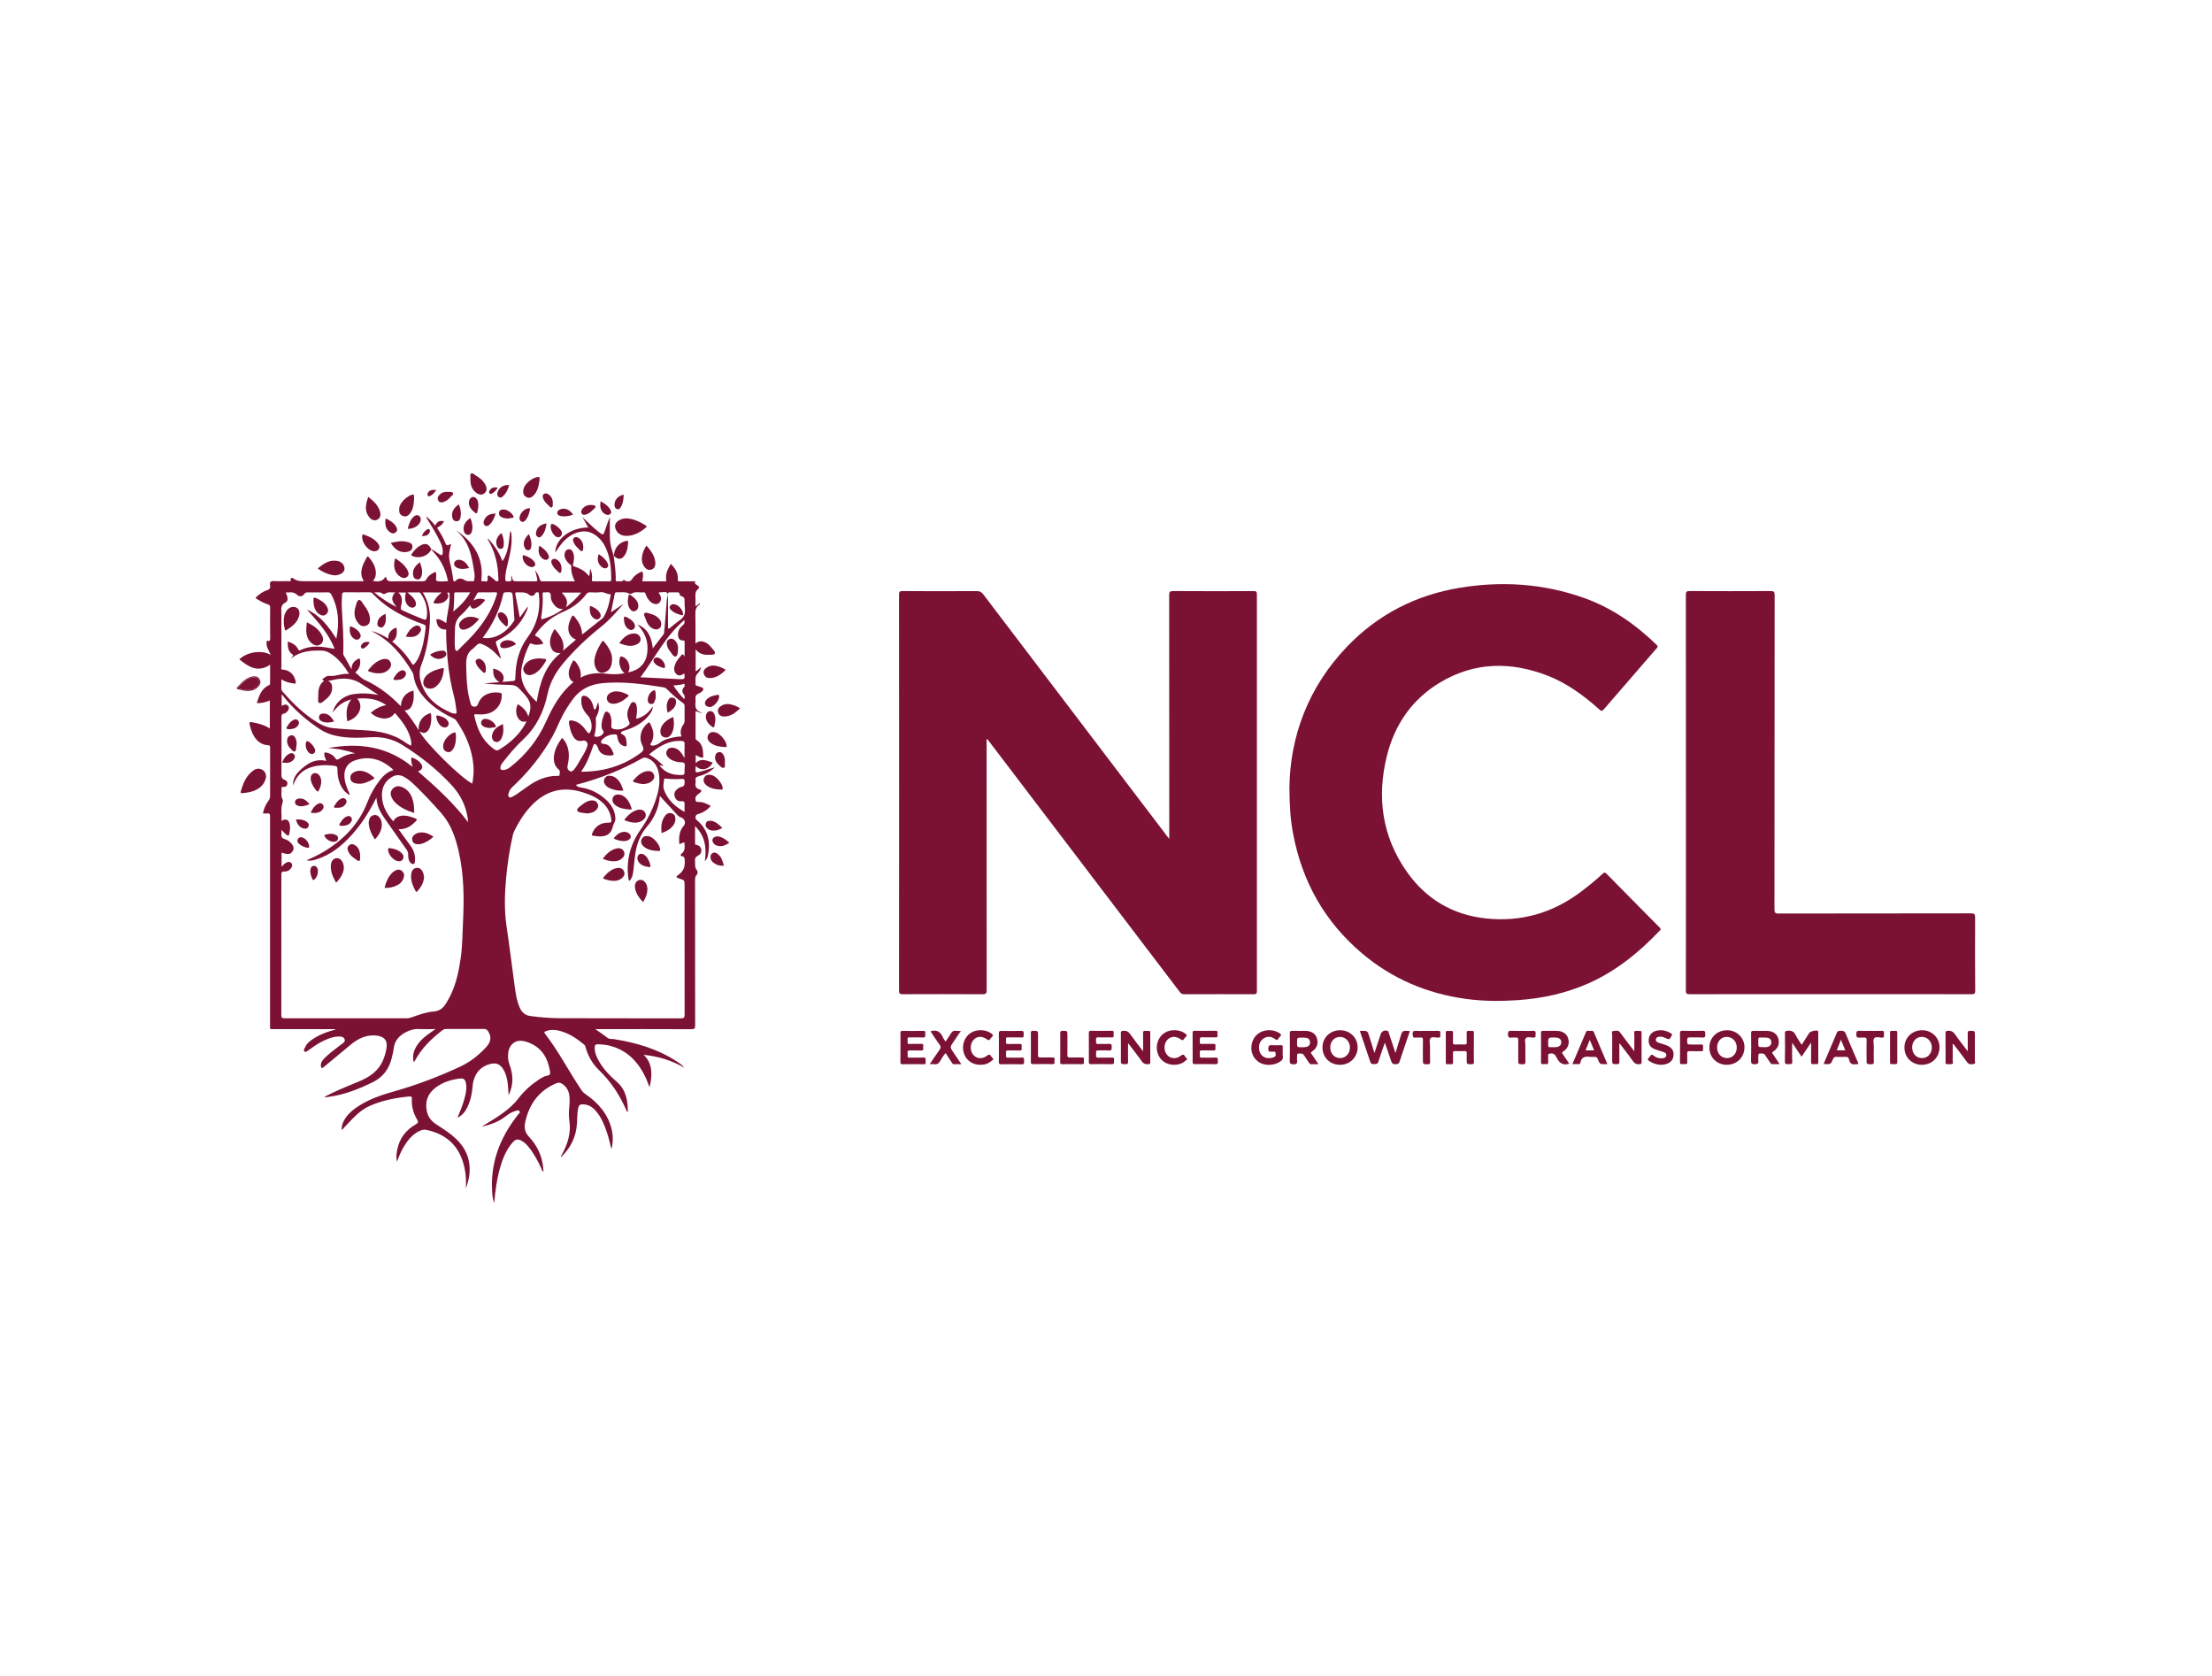 <?xml version="1.0" encoding="utf-8"?>
<!-- Generator: Adobe Illustrator 23.0.1, SVG Export Plug-In . SVG Version: 6.00 Build 0)  -->
<svg version="1.1" id="Layer_1" xmlns="http://www.w3.org/2000/svg" xmlns:xlink="http://www.w3.org/1999/xlink" x="0px" y="0px"
	 viewBox="0 0 494.74 374.89" style="enable-background:new 0 0 494.74 374.89;" xml:space="preserve">
<style type="text/css">
	.st0{fill:#7B1233;}
</style>
<g>
	<path class="st0" d="M53.88,154.1c0.86,0.25,1.72,0.33,2.58,0.07c0.65-0.2,1.18-0.57,1.45-1.22c0.28-0.69-0.12-1.34-0.85-1.44
		c-0.69-0.09-1.29,0.17-1.85,0.52c-0.58,0.36-1.1,0.79-1.55,1.31c-0.18,0.21-0.3,0.52-0.68,0.44c0,0.1,0,0.19,0,0.29
		C53.28,153.83,53.59,154.02,53.88,154.1z"/>
	<path class="st0" d="M57.83,153.5c0.42-0.47,0.56-1.02,0.23-1.6c-0.31-0.55-0.81-0.7-1.42-0.64c-0.72,0.08-1.32,0.42-1.9,0.82
		c-0.68,0.47-1.16,1.14-1.76,1.69c0.37,0.08,0.5-0.23,0.68-0.44c0.44-0.53,0.96-0.96,1.55-1.31c0.57-0.35,1.16-0.61,1.85-0.52
		c0.74,0.1,1.14,0.75,0.85,1.44c-0.27,0.65-0.8,1.02-1.45,1.22c-0.86,0.26-1.72,0.18-2.58-0.07c-0.29-0.08-0.59-0.27-0.9-0.02
		c0.51,0.12,1.02,0.28,1.53,0.36C55.76,154.66,56.92,154.51,57.83,153.5z"/>
	<path class="st0" d="M281.12,221.62c-0.01-29.57-0.01-59.14,0-88.72c0-0.6-0.19-0.71-0.74-0.71c-6.01,0.02-12.01,0.03-18.02-0.01
		c-0.73,0-0.86,0.21-0.86,0.89c0.02,17.83,0.02,35.65,0.02,53.48c0,0.28,0,0.57,0,1.06c-0.28-0.36-0.43-0.55-0.58-0.74
		c-13.68-17.99-27.36-35.97-41.03-53.97c-0.39-0.52-0.79-0.71-1.44-0.71c-5.54,0.03-11.09,0.02-16.63,0c-0.59,0-0.76,0.12-0.76,0.74
		c0.02,29.55,0.02,59.09,0,88.64c0,0.7,0.23,0.77,0.82,0.77c5.96-0.02,11.92-0.03,17.87,0.01c0.74,0,0.91-0.18,0.91-0.91
		c-0.02-18.48-0.02-36.96-0.01-55.45c0-0.24-0.06-0.5,0.09-0.78c0.23,0.3,0.43,0.55,0.62,0.8c14.16,18.6,28.32,37.2,42.47,55.8
		c0.27,0.36,0.53,0.54,1.01,0.54c5.18-0.02,10.36-0.02,15.54,0C280.98,222.35,281.12,222.19,281.12,221.62z"/>
	<path class="st0" d="M156.1,183.63c-0.13-0.11-0.27-0.21-0.38-0.34c-0.36-0.45-0.15-1.08,0.39-1.23c1.13-0.3,2.06-0.92,2.87-1.81
		c-0.94-0.55-1.87-0.96-2.92-0.91c-0.4,0.02-0.43-0.12-0.5-0.48c-0.16-0.86,0.5-1.13,0.97-1.54c0.37-0.32,0.55-0.59-0.07-0.77
		c-0.76-0.22-1.03-0.69-0.89-1.45c0.04-0.19,0.03-0.39,0-0.58c-0.11-0.58,0.16-0.77,0.7-0.92c1.31-0.35,2.53-0.93,3.6-2.01
		c-1.05,0.32-1.96,0.62-2.89,0.89c-1.53,0.44-1.54,0.43-1.35-1.2c1.09,1.24,2.91,0.9,3.78-0.74c-1.3-0.4-2.57-1.14-3.81,0.14
		c0-0.62,0-1.19,0-1.84c0.45,0.22,0.83,0.5,1.29,0.57c0.2,0.03,0.41,0.1,0.4-0.22c-0.05-1.4-0.08-2.81-1.46-3.67
		c-0.19-0.12-0.26-0.24-0.26-0.46c0.01-1.99,0-3.98,0-5.98c0.48-0.02,0.79,0.43,1.51,0.31c-1.52-0.35-1.64-1.3-1.52-2.39
		c0.03-0.22,0.03-0.44,0-0.66c-0.07-0.56,0.08-0.95,0.64-1.21c0.47-0.22,1.13-0.59,1.1-1.04c-0.03-0.41-0.81-0.47-1.26-0.68
		c-0.18-0.09-0.49-0.03-0.47-0.35c0.06-0.84-0.26-1.74,0.48-2.47c0.37-0.36,0.61-0.85,0.78-1.42c-0.48,0.3-0.73,0.78-1.24,0.95
		c0-1.64,0-3.23,0-4.89c0.77,1.01,1.8,1.25,2.9,1.2c0.49-0.02,1.21,0.1,1.4-0.34c0.15-0.34-0.41-0.82-0.71-1.2
		c-0.43-0.57-0.94-1.04-1.62-1.31c-0.71-0.28-1.38-0.2-2.01,0.35c0-2.25,0.04-4.42-0.02-6.58c-0.03-0.87,0.13-1.57,0.85-2.09
		c0.09-0.06,0.29-0.15,0.12-0.33c-0.33,0.13-0.51,0.51-0.95,0.61c0-0.74,0.03-1.44-0.01-2.13c-0.03-0.61,0.02-1.17,0.5-1.59
		c1.08-0.95-1.04-0.9-0.53-1.7c0.06-0.09-0.22-0.1-0.36-0.11c-0.12-0.01-0.24,0-0.36,0c-0.9,0-1.8-0.02-2.7,0.01
		c-0.42,0.01-0.52-0.1-0.49-0.53c0.1-1.39-0.62-2.42-1.55-3.4c-0.71,1.16-1.27,2.29-1.04,3.62c0.06,0.33-0.1,0.3-0.3,0.3
		c-1.67,0-3.35,0-5.05,0c0.11-0.77,0.29-1.49,0.01-2.21c-0.9,0.28-1.79,0.92-2.2,1.58c-0.4,0.65-0.94,0.81-1.64,0.49
		c-0.12-0.06-0.25-0.26-0.38-0.12c-0.42,0.47-0.95,0.15-1.42,0.24c-0.2,0.04-0.33-0.04-0.32-0.27c0.07-1.83-0.26-3.63-0.45-5.44l0,0
		c0.01,0.01,0.01,0.01,0.02,0.01c-0.45-1.3-0.85-2.61-0.87-4c-0.03-1.55-0.01-3.1-0.01-4.65c-0.39,0.9-0.71,1.83-1.01,2.76
		c-0.45,1.37-0.45,1.38-1.58,0.49c-1.25-0.99-2.34-2.15-3.54-3.23c0.43,0.75,0.85,1.5,1.3,2.31c-3.98-0.01-7.38,2.6-7.37,5.6
		c0.26-0.39,0.49-0.76,0.74-1.11c0.89-1.27,1.94-2.37,3.36-3.05c2.11-1.01,4.08-0.67,5.73,0.98c0.54,0.54,0.97,1.15,1.31,1.83
		c1.18,2.35,1.38,4.87,1.37,7.44c0,0.32-0.15,0.35-0.4,0.35c-1.19-0.01-2.38-0.01-3.57,0c-0.35,0-0.38-0.12-0.34-0.43
		c0.09-0.78-0.03-1.54-0.33-2.35c-0.25,0.53-0.1,1.06-0.31,1.63c-0.89-1.18-2.07-1.78-3.35-2.19c-0.36-0.11-0.29-0.26-0.23-0.53
		c0.18-0.76,0.33-1.53,0.09-2.3c-0.17-0.55-0.43-1.08-1.14-0.99c-0.57,0.07-0.95,0.79-0.86,1.49c0.11,0.77,0.56,1.32,1.12,1.81
		c0.13,0.12,0.37,0.15,0.36,0.41c-0.03,1.2,0.22,2.33,0.85,3.44c-2.49,0-4.87-0.01-7.26,0.01c-0.34,0-0.5-0.09-0.61-0.45
		c-0.23-0.73-0.5-1.45-1.08-2.01c0.24,0.63,0.38,1.29,0.51,1.95c0.07,0.36,0.01,0.52-0.42,0.51c-1.29-0.03-2.58-0.01-3.87-0.01
		c-1.17,0-1.17,0-1.42-1.16c0-0.02-0.06-0.02-0.1-0.04c0,0.21-0.04,0.41,0.01,0.59c0.15,0.66-0.26,0.61-0.7,0.62
		c-0.44,0.01-0.67,0-0.66-0.6c0.02-1.16,0.29-2.25,0.56-3.36c0.53-2.19,1.07-4.39,0.81-6.69c-0.04-0.33-0.04-0.33-0.25-0.61
		c-0.35,2.24-0.26,4.61-1.74,6.75c-0.74-2.01-1.87-3.57-3.21-5.05c-0.05,0.1-0.07,0.13-0.07,0.15c0.04,0.09,0.08,0.18,0.13,0.26
		c1.54,2.62,2.18,5.48,2.23,8.49c0,0.21,0.17,0.51-0.15,0.63c-0.29,0.11-0.49-0.1-0.69-0.29c-0.26-0.25-0.55-0.48-0.85-0.69
		c-0.17-0.12-0.35-0.36-0.56-0.27c-0.21,0.1-0.1,0.39-0.14,0.59c-0.02,0.07,0,0.15,0,0.22c-0.01,0.89-0.67,0.32-1.02,0.43
		c-0.48,0.15-0.4-0.22-0.37-0.52c0.2-2.1-0.08-4.12-1.08-6c-1.08-2.02-2.64-3.59-4.58-4.82c1.81,1.5,2.83,3.46,3.37,5.71
		c0.32,1.32,0.56,2.66,0.74,4.01c0.06,0.44,0.02,0.87-0.06,1.31c-0.03,0.17-0.03,0.35-0.28,0.33c-0.63-0.07-1.28,0.15-1.9-0.27
		c-0.61-0.41-1.29-0.51-1.92,0.12c-0.33,0.33-0.58,0.25-0.62-0.28c-0.05-0.55-0.17-1.1-0.25-1.66c-0.19-1.36-0.78-2.65-0.64-4.08
		c0.07-0.74,0.28-1.45,0.46-2.21c-0.99,0.51-1.04,0.49-1.44-0.45c-0.41-0.99-0.93-1.92-1.54-2.8c-0.17-0.24-0.24-0.36,0.12-0.51
		c0.56-0.24,0.94-0.72,1.26-1.25c-0.96-0.27-1.49-0.01-1.98,0.93c-0.64-0.75-1.27-1.49-2.08-2.06c0.09,0.25,0.22,0.48,0.35,0.69
		c1.01,1.63,2.02,3.26,2.84,4.99c0.36,0.75,0.64,1.52,0.58,2.38c-0.05,0.71-0.18,0.76-0.77,0.41c-0.62-0.37-1.15-0.88-1.85-1.11
		l-0.01,0.01c0.16,0.18,0.3,0.36,0.47,0.53c1.67,1.75,2.73,3.81,3.24,6.17c0.03,0.15,0.24,0.43-0.11,0.44
		c-0.78,0.03-1.6,0.15-2.31-0.07c-0.33-0.1-0.06-0.93-0.13-1.43c-0.01-0.07-0.01-0.15-0.01-0.22c-0.02-0.37-0.19-0.39-0.48-0.23
		c-0.67,0.36-1.32,0.77-1.66,1.47c-0.21,0.43-0.49,0.5-0.91,0.5c-2.29-0.02-4.57-0.04-6.86,0.01c-0.7,0.01-1.15-0.1-1.25-0.86
		c0-0.03-0.07-0.06-0.19-0.15c-0.63,1.1-1.64,1.13-2.78,0.91c0.31-0.38,0.55-0.76,0.61-1.23c0.21-1.65-0.56-2.9-1.56-4.08
		c-0.17-0.2-0.3-0.21-0.43,0.04c-0.91,1.68-1.87,3.35-0.67,5.34c-1.81,0-3.57,0-5.32,0c-2.5,0-5.01-0.01-7.51,0
		c-1,0.01-1.98,0.06-2.86-0.57c-0.29-0.21-0.7-0.39-0.65,0.31c0.03,0.38-0.29,0.24-0.48,0.24c-1.07,0.01-2.14,0.06-3.21-0.01
		c-0.77-0.05-1.06,0.19-0.93,0.95c0.1,0.58-0.09,0.92-0.71,1.11c-0.87,0.26-1.59,0.82-2.28,1.4c-0.28,0.24-0.3,0.36,0.04,0.56
		c0.77,0.46,1.55,0.92,2.41,1.17c0.44,0.13,0.55,0.34,0.55,0.77c-0.02,2.24-0.03,4.47,0.01,6.71c0.01,0.61-0.08,0.92-0.72,0.62
		c-0.36,1.17,0.34,2.09,0.85,3.23c-2-1.2-5.32-0.67-7.03,0.98c2.05,1.7,4.15,3.04,6.88,1.21c0,1.42,0,2.75,0,4.09
		c0,0.19,0.02,0.36-0.23,0.47c-1.72,0.77-2.22,2.37-2.75,4c1.06,0.1,1.98-0.19,2.92-0.56c0,2.09,0,4.13,0,6.25
		c-1.28-0.8-2.63-1.16-4.02-1.4c-0.44-0.08-0.62,0-0.5,0.5c0.23,0.95,0.5,1.87,1.03,2.71c0.7,1.11,1.68,1.85,3.01,1.93
		c0.57,0.03,0.54,0.27,0.54,0.66c-0.01,3.57-0.01,7.15,0,10.72c0,0.41-0.12,0.73-0.37,1.06c-0.63,0.83-1.03,1.77-1.24,2.83
		c0.23,0,0.4,0.01,0.57,0c1.03-0.04,1.03-0.04,1.03,0.99c0,15.39,0,30.79,0,46.18c0,1.23-0.16,1.06,1.02,1.06
		c4.33,0.01,8.66,0,12.99,0c0.12,0,0.24-0.01,0.36,0c0.12,0.01,0.23,0.04,0.35,0.06c-1.94,0.53-3.78,1.18-5.4,2.34
		c-0.6,0.43-1.16,0.9-1.44,1.6c-0.13,0.32-0.5,0.7-0.19,0.98c0.31,0.27,0.68-0.1,0.96-0.3c1.08-0.75,2.13-1.54,3.33-2.08
		c1.02-0.46,2.05-0.91,3.19-0.94c0.58-0.02,1.29-0.03,1.51,0.62c0.21,0.62-0.44,0.89-0.85,1.21c-0.15,0.12-0.31,0.24-0.46,0.35
		c-1.11,0.84-2.2,1.68-3.19,2.66c-0.47,0.47-0.88,1-0.81,1.72c0.03,0.38,0.15,0.68,0.62,0.28c1.99-1.67,4-3.32,6-4.98
		c1.81-1.5,3.8-2.45,6.22-2.01c1.41,0.26,2.04,1.13,1.86,2.53c-0.13,1.02-0.4,1.99-0.81,2.94c-1.05,2.46-3.09,3.79-5.44,4.75
		c-1.95,0.8-3.9,1.6-5.81,2.5c-0.58,0.27-1.15,0.56-1.89,0.92c0.25,0.04,0.31,0.06,0.37,0.06c0.17-0.01,0.34-0.02,0.51-0.05
		c3.56-0.45,6.85-1.75,10.03-3.32c2.23-1.1,3.61-2.97,4.19-5.4c0.16-0.68,0.35-1.37,0.43-2.06c0.19-1.74,1.16-2.87,2.66-3.66
		c0.92-0.49,1.85-0.79,2.91-0.74c1.19,0.06,2.39,0.01,3.79,0.01c-0.76,0.54-1.35,0.92-1.9,1.34c-1.13,0.86-2.12,1.86-2.72,3.18
		c-0.41,0.9-0.51,1.84-0.24,2.88c0.11-0.13,0.17-0.18,0.2-0.24c1.47-2.76,3.62-4.91,6.07-6.8c0.27-0.21,0.55-0.38,0.92-0.38
		c2.87,0.01,5.74,0.01,8.61,0c0.33,0,0.53,0.12,0.72,0.38c0.93,1.28,0.83,2.45-0.43,3.79c-1.63,1.73-3.45,3.19-5.63,4.21
		c-4.8,2.24-9.73,4.12-14.82,5.56c-3.05,0.86-6.02,1.87-8.63,3.73c-1.1,0.78-2.06,1.71-2.68,2.93c-0.3,0.59-0.51,1.22-0.46,1.93
		c0.31-0.07,0.38-0.31,0.52-0.46c1.76-1.8,3.34-3.8,5.74-4.86c2.83-1.25,5.81-1.83,8.88-2.12c0.53-0.05,0.59,0.16,0.56,0.6
		c-0.09,1.62,0.33,3.14,1.15,4.52c0.32,0.54,0.32,0.78-0.28,1.12c-2.2,1.25-3.63,3.12-4.13,5.63c-0.17,0.83-0.31,1.67-0.07,2.71
		c0.52-1.39,1.02-2.56,1.71-3.65c0.8-1.27,1.76-2.39,3.11-3.1c0.54-0.29,1.1-0.5,1.74-0.36c3.87,0.81,6.67,2.9,8.04,6.71
		c0.74,2.07,0.94,4.2,0.8,6.38c0.75-1.96,1.09-3.96,0.69-6.05c-0.48-2.53-1.98-4.38-3.93-5.94c-1.1-0.88-2.3-1.62-3.47-2.4
		c-1.03-0.69-1.74-1.6-2-2.84c-0.47-2.2,0.18-3.96,1.97-5.32c1.56-1.18,3.34-1.74,5.24-2c1.02-0.14,1.4,0.14,1.56,1.19
		c0.17,1.13-0.08,2.22-0.37,3.31c-0.38,1.42-0.94,2.77-1.56,4.24c1.09-0.53,1.7-1.32,2.16-2.24c0.72-1.45,1.09-3.01,1.21-4.62
		c0.2-2.77,1.59-4.56,4.02-5.17c1.18-0.29,2.01,0,2.72,1c0.56,0.79,0.82,1.69,1.01,2.63c0.21,1.05,0.22,2.12,0.32,3.37
		c1.16-2.38,1.02-4.61,0.21-6.82c-0.36-0.98-0.44-1.93-0.26-2.93c0.24-1.33,1.22-2.35,2.47-2.42c0.88-0.05,1.73,0.24,2.53,0.6
		c2.68,1.21,3.85,3.48,4.31,6.24c0.09,0.52,0.05,0.84-0.6,0.95c-0.74,0.13-1.39,0.55-2.02,0.97c-1.71,1.14-3.23,2.52-4.47,4.15
		c-1.04,1.36-2.3,2.43-3.67,3.41c-1.46,1.05-3.01,1.94-4.54,2.88c1.93-0.43,3.76-1.05,5.34-2.28c0.63-0.5,1.29-0.95,2.08-1.17
		c0.33-0.09,0.75-0.38,1.02-0.03c0.32,0.4-0.22,0.61-0.37,0.9c-0.05,0.11-0.15,0.19-0.22,0.29c-3.83,4.96-5.91,10.5-5.49,16.84
		c0.06,0.85,0.13,1.72,0.47,2.52c0.21-2.64,0.55-5.25,1.28-7.8c0.6-2.11,1.39-4.15,2.9-5.81c0.61-0.67,1.07-0.74,1.87-0.33
		c0.64,0.33,1.14,0.82,1.59,1.37c1.25,1.51,2.14,3.23,2.96,4.99c0.1,0.21,0.1,0.48,0.4,0.61c-0.01-0.26-0.02-0.5-0.04-0.73
		c-0.22-2.72-1.33-5.11-3.15-7.05c-1.12-1.18-1.16-2.31-0.8-3.66c0.04-0.14,0.07-0.28,0.1-0.42c0.99-3.73,3.18-6.43,6.78-7.94
		c0.55-0.23,0.95-0.14,1.4,0.19c0.82,0.61,1.33,1.39,1.48,2.41c0.11,0.75,0.11,1.5,0.04,2.25c-0.1,1.14-0.2,2.3-0.03,3.42
		c0.44,2.76-0.33,5.23-1.61,7.61c-0.11,0.19-0.33,0.36-0.26,0.65c2.23-2.09,3.42-4.62,3.6-7.66c0.07-1.11,0.02-2.24,0.27-3.34
		c0.12-0.52,0.34-0.83,0.99-0.82c1.32,0.01,2.26,0.65,3.05,1.6c1.16,1.38,1.82,3.02,2.39,4.71c0.4,1.18,0.66,2.39,0.99,3.71
		c0.38-1.29,0.4-2.89,0.09-4.28c-0.8-3.52-2.99-6.03-5.88-8.02c-0.37-0.25-0.66-0.54-0.91-0.91c-2.81-4.16-5.1-8.67-8.19-12.65
		c-0.26-0.34-0.03-0.39,0.21-0.5c0.91-0.38,1.85-0.37,2.79-0.17c2.22,0.49,4.04,1.72,5.77,3.13c0.23,0.18,0.29,0.43,0.36,0.69
		c0.56,1.92,1.49,3.59,2.96,5.01c2.63,2.55,4.63,5.55,6.1,8.9c0.07,0.16,0.04,0.4,0.37,0.47c0-2.56-0.39-4.91-2.45-6.71
		c-1.78-1.56-3.41-3.26-4.43-5.45c-0.35-0.76-0.59-1.54-0.52-2.39c0.03-0.39,0.19-0.58,0.64-0.57c1.03,0.02,2.04,0.12,3.02,0.4
		c3.82,1.09,6.2,3.73,7.81,7.21c0.29,0.63,0.51,1.29,0.79,2c0.66-2.64,0.7-5.39-1.32-7.25c3.28,0.33,6.3,1.25,9.1,2.88
		c-0.48-0.63-1.12-1.03-1.75-1.44c-4.23-2.75-8.95-4.15-13.88-4.93c-0.5-0.08-1.12,0.01-1.48-0.26c-0.87-0.63-1.72-1.29-2.8-2
		c0.49,0,0.75,0,1.01,0c6.83,0,13.67-0.01,20.5,0.02c0.68,0,0.82-0.19,0.82-0.84c-0.02-10.77-0.01-21.55-0.02-32.32
		c0-0.48-0.02-0.94,0.36-1.35c0.25-0.28,0.31-0.72,0.06-1.02c-0.55-0.65-0.37-1.41-0.43-2.14c-0.04-0.51,0.09-0.84,0.58-1.09
		c0.51-0.26,0.91-0.7,0.83-1.34c-0.08-0.62-0.48-1.01-1.09-1.11c-0.25-0.04-0.31-0.14-0.31-0.37c0.01-1.23,0-2.46,0-3.85
		c2.3,2.27,2.6,4.93,2.19,7.89c0.46-0.6,0.62-0.87,0.71-1.47C158.94,188.28,158.38,185.68,156.1,183.63z M129.98,132.53
		c-1.03,1.25-2.13,2.32-3.45,3.3c0.74-1.4-0.02-2.32-0.87-3.3C127.09,132.53,128.48,132.53,129.98,132.53z M121.05,138.05
		c0.26-1.71,0.42-3.42,0.32-5.15c-0.02-0.3,0.02-0.47,0.37-0.43c0.14,0.02,0.29,0.02,0.44,0c0.72-0.12,1.05,0.12,1.01,0.9
		c-0.03,0.56,0.2,1.1,0.52,1.57c0.53,0.78,1.19,1.36,2.26,1.24c-1.37,1.03-2.88,1.77-4.51,2.24
		C121.08,138.53,120.99,138.46,121.05,138.05z M125.86,136.88c2.1-0.89,3.89-2.18,5.27-4c0.24-0.31,0.46-0.43,0.84-0.42
		c0.75,0.02,1.52,0.1,2.26-0.02c0.83-0.14,1.46,0.46,2.23,0.44c0.22,0,0.12,0.22,0.1,0.34c-0.26,1.54-0.61,3.04-1.36,4.43
		c-0.15,0.28-0.31,0.54-0.57,0.74c-1.39,1.1-2.78,2.21-4.17,3.31c-0.07,0.05-0.16,0.09-0.29,0.16c0.01-1.61-0.76-2.82-1.69-3.96
		c-0.31-0.38-0.45-0.29-0.64,0.09c-0.38,0.77-0.71,1.54-0.73,2.42c-0.02,1.28,0.51,2.12,1.71,2.64c-0.95,0.81-1.88,1.6-2.87,2.45
		c0.39-1.93-0.58-3.27-1.66-4.57c-0.12-0.14-0.24-0.35-0.42-0.02c-0.63,1.15-1.12,2.33-0.7,3.67c0.33,1.07,0.91,1.48,2.19,1.49
		c-3.48,2.82-4.63,6.68-5.33,10.91c-2.44-2.29-4.07-4.72-3.26-8.16c0.37-1.57,0.83-3.09,1.57-4.52c0.11-0.21,0.13-0.54,0.55-0.35
		c0.84,0.38,1.71,0.25,2.64,0.01c-0.35-0.72-0.81-1.3-1.52-1.61c-0.42-0.19-0.36-0.32-0.15-0.62
		C121.44,139.57,123.4,137.92,125.86,136.88z M112.55,132.87c0.06-0.26,0.17-0.39,0.48-0.41c1.6-0.1,1.59-0.11,1.7,1.48
		c0.09,1.43,0.21,2.85,0.31,4.28c0.02,0.22,0.06,0.43-0.07,0.64c-1.43,2.23-3.94,4.24-7.01,3.79
		C110.21,139.67,111.76,136.44,112.55,132.87z M106.54,135.92c0.72-0.33,1.27-0.89,1.79-1.47c0.22-0.25,0.15-0.36-0.13-0.43
		c-0.75-0.2-1.48-0.19-2.32,0.29c0.33-0.63,0.6-1.12,0.85-1.62c0.11-0.21,0.29-0.22,0.49-0.22c1.19,0,2.38,0.02,3.57-0.01
		c0.48-0.01,0.42,0.18,0.32,0.52c-0.84,2.81-2.28,5.29-4.08,7.57c-1.36,1.72-2.95,3.23-4.5,4.77c-0.13,0.13-0.25,0.36-0.47,0.23
		c-0.25-0.15-0.28-0.45-0.31-0.71c-0.13-1.38,0.01-2.77,0.01-4.15c0-1.39,0.47-2.43,1.55-3.32c0.7-0.58,1.24-1.36,1.85-2.04
		C105.42,136.14,105.74,136.28,106.54,135.92z M101.58,132.83c-0.01-0.38,0.22-0.36,0.47-0.36c0.99,0,1.99,0,3.13,0
		c-0.97,1.7-2.2,3.01-3.8,4.29C101.54,135.34,101.61,134.08,101.58,132.83z M98.79,132.5c-0.72,0.55-1.26,1.17-1.68,1.9
		c-0.24,0.41-0.16,0.54,0.3,0.56c0.85,0.03,1.66-0.02,2.31-0.66c0.51-0.5,0.8-1.06,0.27-1.74c0.54-0.07,0.55-0.07,0.56,0.34
		c0.04,1.22-0.08,2.43-0.33,3.62c-0.19,0.91-0.29,1.82-0.42,2.83c-0.55-0.39-1.09-0.71-1.71-0.87c-0.4-0.11-0.51,0.01-0.46,0.42
		c0.15,1.17,0.8,1.87,1.9,1.88c0.44,0,0.25,0.28,0.25,0.42c0.01,1.92,0.12,3.84,0.28,5.75c0.26,3.1,0.77,6.15,1.57,9.16
		c0.26,0.98,0.32,2.01,0.49,3.02c0.07,0.41-0.11,0.53-0.48,0.45c-0.21-0.04-0.44-0.05-0.64-0.14c-3.36-1.43-6.01-3.56-6.96-7.28
		c-0.3-1.19-0.23-2.4,0.23-3.58c1.19-3.01,1.66-6.18,1.87-9.38c0.16-2.37-0.25-4.63-1.6-6.72C95.98,132.5,97.33,132.5,98.79,132.5z
		 M90.78,132.51c-0.14,0.53-0.19,1.04-0.15,1.55c0.03,0.42,0.18,0.8,0.43,1.14c0.47,0.64,1.14,0.87,1.62,0.56
		c0.46-0.3,0.48-0.9,0.06-1.63c-0.37-0.64-0.95-1.08-1.64-1.65c0.98,0,1.81,0,2.64,0c0.21,0,0.29,0.15,0.38,0.29
		c1.1,1.6,1.6,3.35,1.32,5.3c-0.07,0.51-0.26,0.62-0.76,0.42c-1.56-0.61-3.1-1.25-4.61-1.96c-0.38-0.18-0.52-0.35-0.4-0.82
		c0.28-1.11,0.46-2.25-0.56-3.2C89.71,132.51,90.23,132.51,90.78,132.51z M85.47,132.71c0.22,0.17,0.55,0.18,0.77,0.03
		c0.67-0.49,1.38-0.17,2.14-0.28c-0.97,1.15-0.86,1.93,0.36,3.31c-1.76-0.88-3.4-1.92-5.04-3.28
		C84.39,132.51,84.94,132.32,85.47,132.71z M62.93,139.1c0-0.78,0.02-1.56-0.01-2.33c-0.03-0.81-0.05-1.5,0.87-1.98
		c0.71-0.36,0.67-1.08,0.13-2.29c0.86,0.03,1.67-0.25,2.44,0.46c0.66,0.61,1.26,0.48,1.8-0.22c0.18-0.24,0.37-0.26,0.62-0.26
		c1.51,0,3.02,0.02,4.52-0.01c0.45-0.01,0.64,0.17,0.83,0.53c1.59,3.07,1.82,6.29,1.09,9.84c-1.76-2.78-3.6-5.21-6.56-6.5
		c2.38,2.64,4.81,5.24,6.18,8.76c-0.85-0.14-1.57-0.27-2.29-0.37c-1.84-0.26-3.64-0.18-5.34,0.66c-0.25,0.12-0.37,0.14-0.5-0.14
		c-0.44-1-1.32-1.42-2.34-1.8c-0.04,1.18,0.02,2.2,1.08,2.94c0.4,0.28-0.31,0.47-0.25,0.8c2-1.6,4.4-1.76,6.83-1.69
		c0.87,0.02,1.63,0.44,2.33,0.94c1.53,1.09,2.65,2.55,3.73,4.29c-1.56-0.24-2.87,0.58-4.31,0.42c-0.47-0.05-0.93,0.12-1.26,0.46
		c-0.11,0.11-0.82,0.26-0.12,0.6c0.16,0.08-0.03,0.12-0.08,0.17c-1.05,0.88-1.16,2.08-1.14,3.32c0.01,0.52-0.18,1.32,0.23,1.5
		c0.42,0.18,0.97-0.41,1.4-0.74c0.87-0.68,1.49-1.52,1.48-2.7c-0.01-0.63-0.2-1.13-0.91-1.52c0.69-0.01,1.16-0.21,1.65-0.3
		c1.96-0.36,3.87-0.22,5.61,0.88c1.29,0.81,2.56,1.66,3.98,2.58c-2.07-0.34-3.97-0.47-5.87-0.11c-2.18,0.42-3.96,2.09-4.31,4.06
		c1.03-1.51,2.33-2.48,4.12-2.92c-1.21,1.52-1.16,3.17-0.88,4.87c2.62-0.78,3.78-3.39,2.21-5.07c2.32-0.19,4.5,0.04,6.51,1.46
		c-1.38,0.24-2.47,0.87-3.47,1.7c1.56,1.54,4.18,1.78,5.19,0.28c0.13-0.2,0.22-0.23,0.37-0.05c1.53,1.78,2.95,3.62,3.44,5.99
		c0.07,0.35,0.1,0.72-0.02,1.17c-0.43-0.25-0.87-0.45-1.25-0.73c-2.79-2.04-6.01-2.58-9.35-2.75c-2.26-0.12-4.52-0.24-6.76-0.46
		c-1.81-0.17-3.36-1.08-4.82-2.1c-2.45-1.71-4.53-3.81-6.5-6.04c-0.18-0.2-0.32-0.41-0.31-0.71c0.02-0.65,0.01-1.3,0.01-2.06
		c0.92,0.57,1.87,0.82,2.86,0.93c0.34,0.04,0.41-0.03,0.35-0.39c-0.3-1.61-1.35-2.63-2.93-2.73c-0.52-0.03-0.27-0.38-0.27-0.56
		C62.92,145.82,62.93,142.46,62.93,139.1z M94.07,170.66c-0.45-0.57-1.07-0.9-1.72-1.18c-0.34-0.15-0.37,0.03-0.37,0.29
		c-0.01,0.56,0.11,1.1,0.3,1.75c-5.64-4.64-12.01-5.47-18.83-4.23c0.98,0.11,1.96,0.17,2.93,0.37c0.97,0.19,1.93,0.42,3.05,0.83
		c-1.48,0.07-2.61,0.59-3.66,1.25c-0.39,0.24-0.54,0.19-0.77-0.18c-0.46-0.71-1.17-1.05-1.98-1.26c-0.43-0.11-0.51,0.04-0.48,0.42
		c0.04,0.49,0.25,0.92,0.45,1.45c-2.57-0.61-4.4,0.65-6.07,2.28c-1,0.97-1.43,2.03-1.36,3.21c0.13-0.32,0.21-0.54,0.3-0.75
		c1.14-2.53,3.28-3.52,5.88-3.75c1.04-0.09,2.09-0.03,3.13,0.12c0.45,0.07,0.61,0.21,0.6,0.69c-0.02,1.38,0.22,2.71,0.88,3.94
		c0.42,0.78,0.98,1.44,1.84,1.87c0.06-0.35-0.16-0.57-0.26-0.82c-0.51-1.19-0.94-2.39-0.9-3.72c0.05-1.53,0.86-2.68,2.33-3.18
		c3.23-1.12,6.01-0.25,8.47,1.96c0.05,0.04,0.07,0.12,0.13,0.22c-1.35,0.36-2.26,1.28-3.07,2.32c-1.15,1.49-2.06,3.13-2.73,4.87
		c-1.89,4.88-5.33,8.39-9.74,11.04c-1.2,0.72-2.46,1.32-3.83,1.91c0.78,0.25,1.39,0.03,2.01-0.15c3.36-0.99,5.94-3.12,8.22-5.68
		c1.98-2.23,3.58-4.71,4.95-7.36c0.12-0.23,0.23-0.46,0.42-0.82c0.11,1.76,0.77,3.13,1.67,4.42c1.68,2.41,3.37,4.81,5.07,7.21
		c0.23,0.33,0.36,0.66,0.36,1.07c0.01,0.63,0.04,1.27,0.46,1.8c0.19,0.25,0.45,0.41,0.76,0.34c0.3-0.07,0.26-0.39,0.29-0.61
		c0.16-1.32-0.25-2.48-1.04-3.54c-0.87-1.16-1.7-2.35-2.62-3.62c1.65,0.07,2.81-0.69,3.83-1.75c0.32-0.33,0.36-0.52-0.12-0.69
		c-0.85-0.3-1.69-0.61-2.61-0.6c-0.99,0.02-1.8,0.36-2.28,1.29c-1.32-1.53-2.35-3.2-2.51-5.28c-0.15-1.91,0.38-3.49,2.08-4.57
		c0.93-0.6,1.85-0.64,2.82-0.12c0.93,0.5,1.71,1.2,2.46,1.92c2.05,1.98,3.99,4.06,5.87,6.19c2.19,2.47,3.21,5.5,3.93,8.65
		c1.15,5.1,1.21,10.26,0.96,15.45c-0.13,2.77-0.14,5.54-0.52,8.29c-0.4,2.89-1.01,5.73-2.29,8.39c-0.28,0.59-0.62,1.16-0.95,1.71
		c-0.65,1.08-1.45,1.8-2.87,1.9c-1.64,0.12-3.21,0.7-4.77,1.27c-0.42,0.15-0.83,0.24-1.28,0.23c-9.07,0-18.14-0.01-27.21,0.01
		c-0.61,0-0.76-0.16-0.76-0.76c0.02-10.43,0.02-20.86,0.01-31.3c0-0.5,0.02-0.79,0.67-0.77c0.69,0.03,1.26-0.31,1.62-0.94
		c0.19-0.33,0.19-0.66-0.07-0.94c-0.26-0.28-0.56-0.33-0.93-0.19c-0.5,0.19-0.83,0.58-1.24,1.01c0-1.1,0-2.12,0-3.15
		c0.38,0.09,0.77,0.23,1.17,0.29c0.59,0.09,1.04-0.17,1.34-0.68c0.31-0.53,0.18-1.03-0.17-1.49c-0.41-0.53-0.94-0.96-1.57-1.13
		c-0.73-0.19-0.9-0.59-0.81-1.25c0.03-0.24,0.01-0.48,0.01-0.85c0.46,0.43,0.78,0.88,1.24,1.17c0.3,0.19,0.41,0.15,0.49-0.19
		c0.16-0.72,0.27-1.44,0.14-2.17c-0.19-1.08-0.87-1.4-1.88-0.82c0.13-1.38-0.22-2.73,0.26-4.05c0.08-0.23,0.09-0.57-0.02-0.78
		c-0.41-0.79-0.14-1.63-0.22-2.44c-0.03-0.32,0.15-0.34,0.4-0.32c0.43,0.04,0.78-0.09,0.89-0.56c0.12-0.49-0.14-0.88-0.53-1
		c-0.82-0.25-0.77-0.82-0.77-1.47c0.02-4.18,0.01-8.37,0-12.55c0-0.45,0.06-0.72,0.56-0.81c0.39-0.07,0.69-0.35,0.91-0.68
		c0.23-0.36,0.31-0.72,0.01-1.07c-0.28-0.32-0.62-0.34-0.99-0.16c-0.13,0.06-0.26,0.1-0.44,0.17c0-0.85,0-1.66,0-2.48
		c0.26,0.03,0.32,0.27,0.45,0.43c2.3,2.87,5.05,5.27,8.11,7.28c2.14,1.41,4.64,1.79,7.16,1.9c1.51,0.06,3.01-0.06,4.52-0.12
		c2.42-0.1,4.69,0.45,6.74,1.73c4.06,2.52,7.79,5.48,11.04,9c1.91,2.07,3.17,4.52,3.59,7.35c0.03,0.24,0.05,0.48,0.1,0.94
		c-3.32-4.37-7.2-7.89-11.21-11.38C94.52,172.14,94.72,171.49,94.07,170.66z M105.63,175.24c-2.52-1.23-10.53-9.14-11.83-11.71
		c0.53,0.32,1.02,0.52,1.52,0.21c0.46-0.28,0.68-0.74,0.86-1.23c0.31-0.87,0.31-1.76,0.25-2.66c-0.01-0.24-0.03-0.41-0.39-0.29
		c-1.6,0.54-2.56,1.97-2.39,3.73c-0.96-1.55-1.94-2.99-3.16-4.42c1.25-0.03,1.61-0.84,1.86-1.7c0.27-0.89,0.2-1.81,0.12-2.74
		c-1.74,0.46-2.69,1.63-2.82,3.5c-1.14-1.16-2.29-2.23-3.55-3.17c-1.42-1.06-2.93-1.99-4.55-2.72c-0.84-0.38-1.38-1.13-2.1-1.67
		c0.87-0.63,1.29-1.8,1.07-2.82c-0.06-0.29-0.16-0.36-0.43-0.2c-0.84,0.47-1.49,1.06-1.45,2.35c-0.69-1.22-1.27-2.25-1.84-3.28
		c-0.05-0.1-0.04-0.24-0.03-0.36c0.14-3.45-0.16-6.89-0.33-10.34c-0.04-0.9,0.04-1.8,0.06-2.7c0.01-0.41,0.16-0.58,0.62-0.57
		c1.85,0.03,3.69,0.01,5.54,0.01c0.25,0,0.45,0.03,0.64,0.24c3.13,3.35,7.07,5.38,11.33,6.89c0.52,0.18,0.63,0.36,0.57,0.91
		c-0.24,2.06-0.57,4.08-1.35,6.01c-0.28,0.7-0.64,1.36-1.14,1.93c-0.23,0.25-0.38,0.31-0.59-0.04c-1.17-1.89-2.64-3.53-4.4-4.93
		c1.09-0.68,1.05-1.73,1.01-2.79c-0.01-0.33-0.16-0.35-0.42-0.21c-0.91,0.5-1.56,1.15-1.46,2.34c-1.24-0.72-2.43-1.4-3.8-1.68
		c4.05,1.98,6.82,5.24,9.09,9.01c0.15,0.25,0.29,0.5,0.33,0.8c0.36,2.74,1.9,4.78,3.91,6.53c1.5,1.3,3.18,2.31,4.97,3.14
		c0.27,0.12,0.5,0.26,0.68,0.52c2.14,3.08,3.58,6.43,3.87,10.21C105.98,172.65,105.88,173.94,105.63,175.24z M110.06,167.2
		c-2.31-1.8-3.36-4.32-3.96-7.08c-0.07-0.31,0.01-0.42,0.37-0.39c0.99,0.09,1.99,0.08,2.95-0.24c1.73-0.58,2.88-2.26,2.81-4.09
		c-0.01-0.28-0.05-0.41-0.38-0.47c-1.9-0.34-4.21,0.31-4.92,2.51c-0.13,0.4-0.44,0.63-0.89,0.61c-0.48-0.02-0.66-0.33-0.78-0.73
		c-0.87-2.82-0.93-5.73-0.99-8.65c-0.03-1.54,0.25-2.8,1.6-3.67c0.12-0.08,0.21-0.2,0.31-0.31c0.91-0.94,1.02-0.96,2.22-0.38
		c1.2,0.58,2.17,1.47,3.06,2.44c0.18,0.19,0.36,0.39,0.62,0.55c-0.35-1.07-0.68-2.14-1.08-3.2c-0.18-0.47-0.12-0.69,0.36-0.92
		c2.81-1.38,5-3.41,6.32-6.29c0.17-0.36,0.38-0.72,0.36-1.27c-0.6,0.85-1.15,1.6-1.78,2.49c-0.35-1.85-0.67-3.53-0.99-5.21
		c-0.06-0.29-0.01-0.46,0.35-0.43c0.92,0.06,1.85-0.17,2.69,0.52c0.47,0.39,1.12,0.4,1.45-0.33c0.13-0.3,0.37-0.17,0.56-0.18
		c0.26,0,0.19,0.22,0.21,0.38c0.42,3.56-0.43,6.84-2.54,9.7c-1.94,2.64-2.64,5.57-2.72,8.73c-0.03,0.99-0.01,0.99-1.01,1.05
		c-0.32,0.02-0.63,0.06-0.94,0.09c-0.29,0.02-0.58,0.04-0.95,0.06c0.81-1.21-0.19-2.6-2.04-2.97c-0.07,1.2,0.06,2.29,1.39,3.03
		c-1.24,0.1-2.33,0.19-3.43,0.28c1.98,0.25,3.97,0.31,5.96,0.36c0.74,0.02,1.29,0.23,1.8,0.74c0.7,0.71,1.38,1.43,1.96,2.25
		c0.9,1.28,0.7,2.59,0.16,4.05c-0.41-1.33-1.31-2.09-2.33-2.76c-0.53,0.93-0.52,2.26,0.03,3.1c0.43,0.66,1,1.05,1.91,0.73
		c-1.09,2.26-2.72,3.93-4.63,5.35c-0.29,0.22-0.6,0.42-0.9,0.62C111.12,168,111.11,168.02,110.06,167.2z M112.53,172.21
		c-0.48,0.01-0.67-0.2-0.6-0.67c0.05-0.35,0.21-0.64,0.42-0.91c1.44-1.84,2.92-3.64,4.64-5.23c2.99-2.78,4.67-6.32,5.49-10.23
		c0.58-2.75,1.92-4.99,3.69-7.07c2.49-2.94,5.3-5.56,8.3-7.96c1.86-1.48,3.41-3.25,4.94-5.06c-0.89,0.6-1.78,1.2-2.76,1.86
		c0.3-1.47,0.59-2.82,0.86-4.17c0.06-0.29,0.24-0.33,0.48-0.31c0.9,0.08,1.84-0.22,2.7,0.3c0.14,0.08,0.43,0.08,0.56,0
		c0.85-0.57,1.8-0.17,2.68-0.29c0.33-0.05,0.39,0.19,0.48,0.42c0.23,0.62,0.53,1.2,1.04,1.65c0.68,0.61,1.49,0.73,1.97,0.3
		c0.54-0.48,0.56-1.28,0.05-2.05c-0.05-0.07-0.11-0.14-0.17-0.22c0.08-0.05,0.12-0.09,0.15-0.09c0.58,0,1.32-0.21,1.71,0.06
		c0.47,0.33,0.01,1.07-0.02,1.62c-0.16,2.42-0.38,4.84-0.59,7.26c-0.01,0.14-0.04,0.3-0.12,0.41c-0.77,1.02-1.55,2.03-2.42,3.16
		c-0.29-2.43-1.06-4.4-3.41-5.32c0.25,0.31,0.51,0.61,0.75,0.93c1.28,1.68,1.7,3.59,1.38,5.64c-0.35,2.26-1.91,3.73-4.27,4.13
		c0.83-1.22,0.01-3.22-1.45-3.56c-0.2-0.05-0.25,0.03-0.31,0.18c-0.46,1.11,0,2.82,1,3.56c-1.33,0.28-2.65,0.29-3.93,0.13
		c-2.02-0.25-3.96-0.2-5.91,0.86c0.21-1.47-0.33-2.56-1.15-3.57c-0.33-0.41-0.5-0.31-0.7,0.09c-0.48,0.98-0.97,1.95-0.75,3.1
		c0.12,0.61,0.41,1.08,1.01,1.38c-2.91,2.37-4.64,5.51-6.15,8.86c-1.81,4.02-4.49,7.42-7.99,10.15
		C113.64,171.92,113.14,172.2,112.53,172.21z M151.66,142.18c0.07,0.63,0.41,1.07,1.08,1.05c0.37-0.01,0.38,0.13,0.38,0.41
		c-0.01,0.99,0,1.99,0,3.21c-0.25-0.5-0.41-0.69-0.75-0.29c-0.55,0.65-1.12,1.28-1.4,2.1c-0.26,0.75-0.31,1.52,0.31,2.1
		c0.59,0.55,1.21,0.2,1.79-0.16c0.12,1.28,0.09,1.34-1.16,1.28c-2.84-0.12-5.68-0.27-8.66-0.42c3.24-4.35,5.59-9.23,9.81-12.79
		c0.14,0.55,0.01,0.89-0.39,1.21C151.95,140.46,151.55,141.23,151.66,142.18z M153.03,155.43c0.18,0.23,0.1,0.56,0.04,0.96
		c-0.96-0.99-1.74-1.96-2.46-3.09c0.79-0.11,1.54-0.07,2.24-0.34c0.09-0.03,0.21-0.07,0.24,0.04c0.06,0.21,0.11,0.46-0.05,0.62
		C152.42,154.24,152.54,154.82,153.03,155.43z M153.11,181.58c-2.14-1.21-3.79-2.69-4.6-4.95c-0.27-0.76-0.06-1.54,0.02-2.3
		c0.03-0.25,0.18-0.23,0.36-0.21c1.23,0.15,2.47,0.14,3.7,0.08c0.42-0.02,0.52,0.12,0.53,0.52c0,0.62,0.05,1.18-0.81,1.28
		c-0.28,0.03-0.56,0.28-0.81,0.46c-0.6,0.43-0.8,1.04-0.58,1.73c0.22,0.66,0.74,1.07,1.44,1c0.71-0.07,0.8,0.24,0.75,0.81
		C153.08,180.49,153.11,180.97,153.11,181.58z M153.11,172.11c0.02,1.25,0.01,1.25-1.28,1.2c-1.92-0.08-3.21-0.7-4.32-2.11
		c0.34-0.15,0.54,0.17,0.89,0.09c-0.97-1-1.99-1.86-3.23-2.56c2.13-1.77,4.35-3.19,7.25-3.02c0.5,0.03,0.73,0.15,0.7,0.72
		c-0.05,0.97-0.01,1.94-0.01,3.1c-0.27-0.43-0.44-0.73-0.63-1.01c-0.53-0.74-1.19-1.27-2.15-1.31c-0.54-0.02-0.94,0.18-1.18,0.67
		c-0.25,0.52-0.14,1,0.23,1.42c0.61,0.69,1.43,0.97,2.31,1.13c0.45,0.08,1.07-0.04,1.32,0.22
		C153.32,170.97,153.1,171.6,153.11,172.11z M143.7,166.78c0.37,0.74,0.24,1.11-0.39,1.59c-3.84,2.86-8.18,4.16-12.92,4.21
		c-0.11,0-0.23-0.01-0.42-0.02c1.28-1.76,1.99-3.71,2.67-5.67c0.07-0.21,0.14-0.47,0.37-0.5c0.24-0.04,0.37,0.2,0.49,0.38
		c0.1,0.16,0.22,0.33,0.27,0.52c0.39,1.47,1.84,1.79,3.1,1.64c0.31-0.04,0.47-0.13,0.32-0.51c-0.45-1.1-0.96-2.09-2.39-2.08
		c-0.35,0-0.49-0.53-0.22-0.82c0.82-0.88,1.84-1.32,3.06-1.28c0.38,0.01,0.39,0.24,0.43,0.53c0.14,0.93,0.45,1.74,1.46,2.07
		c0.49,0.16,0.69,0.02,0.63-0.5c-0.1-0.85-0.03-1.76-1.1-2.17c-0.28-0.11-0.21-0.53,0.23-0.67c0.67-0.21,1.34-0.42,1.99-0.7
		c1.65-0.72,3.1-1.72,4.15-3.22c0.32-0.45,0.59-0.93,0.57-1.59c-0.91,1.34-2.02,2.4-3.72,2.75c0.11-0.74,0.22-1.46,0.18-2.18
		c-0.04-0.62-0.1-1.4-0.72-1.54c-0.57-0.13-0.79,0.65-1.03,1.12c-0.55,1.06-0.51,2.17,0,3.23c0.19,0.39,0.13,0.61-0.18,0.86
		c-0.97,0.78-2.03,1.08-3.27,0.8c-0.41-0.1-0.56-0.27-0.53-0.69c0.05-0.7,0.07-1.41-0.13-2.1c-0.09-0.33-0.2-0.66-0.48-0.88
		c-0.35-0.26-0.69-0.37-0.91,0.18c-0.36,0.9-0.7,1.81-0.66,2.81c0.01,0.32,0.04,0.66,0.24,0.9c0.4,0.47,0.17,0.79-0.18,1.11
		c-0.45,0.4-1,0.48-1.57,0.37c-0.19-0.04-0.09-0.24-0.06-0.37c0.32-1.16,0.35-2.35,0.28-3.54c-0.02-0.32,0.12-0.55,0.25-0.81
		c0.46-0.92,0.63-1.88,0.25-2.96c-0.16,0.46-0.28,0.87-0.43,1.26c-0.06,0.16-0.15,0.34-0.35,0.33c-0.26-0.01-0.17-0.25-0.2-0.4
		c-0.18-0.68-0.38-1.36-0.86-1.91c-0.11-0.13-0.24-0.25-0.37-0.35c-0.36-0.26-0.8-0.52-1.21-0.33c-0.37,0.17-0.31,0.67-0.32,1.05
		c-0.04,1.36,0.61,2.42,1.5,3.36c0.74,0.78,1.04,2.49,0.61,3.41c-0.31,0.66-0.47,0.68-0.88,0.11c-0.78-1.08-1.62-2.08-3.01-2.39
		c-0.94-0.21-1.1-0.05-0.92,0.88c0.18,0.93,0.39,1.85,0.91,2.67c0.56,0.88,1.15,1.12,2.15,0.9c0.62-0.14,1.17,0.43,1.02,1.05
		c-0.27,1.08-0.87,2-1.43,2.93c-0.48,0.81-0.91,1.66-1.51,2.4c-0.27,0.33-0.6,0.68-1.04,0.42c-0.41-0.24-0.6-0.65-0.48-1.18
		c0.32-1.36,0.44-2.73,0.04-4.1c-0.24-0.8-0.6-1.53-1.28-2.15c-0.94,1.34-1.73,2.71-1.82,4.37c-0.06,1.05,0.23,1.99,1.05,2.68
		c0.47,0.39,0.22,0.85,0.21,1.28c-0.01,0.23-0.25,0.18-0.41,0.18c-2.52-0.06-4.68,0.92-6.68,2.34c-0.83,0.59-1.66,1.19-2.5,1.77
		c-0.32,0.22-0.67,0.39-1.01,0.58c-0.22,0.12-0.48,0.2-0.69,0.04c-0.25-0.19-0.18-0.49-0.12-0.74c0.13-0.55,0.37-1.02,0.8-1.43
		c3.61-3.37,6.7-7.16,9.1-11.5c0.81-1.47,1.39-3.04,2.17-4.52c0.7-1.31,1.48-2.56,2.37-3.75c1.65-2.22,3.91-3.27,6.6-3.53
		c4.59-0.44,9.12,0.21,13.63,0.93c0.33,0.05,0.57,0.21,0.81,0.44c1.09,1.11,2.25,2.15,3.52,3.05c0.29,0.2,0.4,0.43,0.39,0.78
		c-0.02,1.07-0.01,2.14-0.01,3.21c0,0.27-0.03,0.52-0.2,0.75c-0.59,0.8-0.87,1.67-0.49,2.76c-1.01,0.02-1.9,0.21-2.79,0.46
		c-0.73,0.2-1.43,0.45-2.03,0.94c-0.44,0.36-0.95,0.58-1.52,0.65c-0.2,0.03-0.41-0.01-0.55-0.15c-0.19-0.2,0.06-0.35,0.14-0.5
		c0.8-1.49,0.48-2.9-0.27-4.3c-0.22-0.4-0.38-0.21-0.59-0.02C143.3,163.04,142.81,165.01,143.7,166.78z M151.92,188.74
		c0.42,0.02,0.71-0.31,1.15-0.36c0.04,0.91,0.28,1.83-0.61,2.51c-0.34,0.26-0.33,0.53,0.15,0.61c0.43,0.07,0.47,0.33,0.51,0.72
		c0.15,1.38-0.1,2.51-1.33,3.38c-0.71,0.5-0.62,0.64,0.21,0.9c1.11,0.35,1.11,0.35,1.11,1.51c0,9.63-0.01,19.26,0.01,28.89
		c0,0.66-0.15,0.84-0.83,0.84c-9.02-0.02-18.04,0.01-27.06-0.03c-2.21-0.01-4.42-0.19-6.61-0.49c-1.15-0.16-1.89-0.79-2.35-1.82
		c-0.66-1.46-0.91-3.02-1.12-4.58c-0.62-4.55-1.18-9.1-1.85-13.64c-0.52-3.52-0.44-7.08-0.12-10.62c0.29-3.27,0.77-6.51,1.5-9.71
		c0.09-0.38,0.22-0.74,0.39-1.09c0.93-1.91,2.05-3.69,3.48-5.27c3.24-3.57,7.12-4.78,11.78-3.3c1.76,0.56,3.42,1.24,4.73,2.59
		c0.94,0.97,1.49,2.14,1.67,3.48c0.07,0.53-0.04,0.75-0.67,0.73c-1.68-0.06-3,0.86-3.59,2.35c-0.14,0.35-0.16,0.52,0.29,0.58
		c0.53,0.06,1.06,0.15,1.6,0.13c1.54-0.05,2.37-0.72,2.71-2.22c0.14-0.61,0.6-1.09,0.57-1.78c-0.07-1.54-0.71-2.82-1.77-3.88
		c-1.62-1.63-3.57-2.66-5.84-3.04c-0.67-0.11-0.73-0.13-1.18-0.48c0.07-0.23,0.29-0.21,0.46-0.26c4.99-1.32,9.75-3.23,14.25-5.76
		c0.4-0.22,0.74-0.26,1.16-0.1c1.7,0.65,2.43,2,2.67,3.69c0.27,1.9-0.08,3.71-0.68,5.51c-0.81,2.43-1.93,4.69-3.42,6.79
		c-2.34,3.3-3.31,6.98-2.73,11.02c0.01,0.1,0.04,0.19,0.07,0.28c0.01,0.04,0.05,0.08,0.13,0.19c0.76-0.75,0.83-1.73,0.94-2.67
		c0.24-2.15,0.35-4.31,1.15-6.35c0.47-1.19,1.09-2.27,1.93-3.23c1.57-1.77,2.63-4.27,2.8-6.75c1.36,1.47,2.63,2.83,3.89,4.21
		c0.27,0.29,0.55,0.52,0.94,0.63c0.7,0.2,1.05,1.23,0.55,1.78C151.88,185.83,151.84,187.25,151.92,188.74z M153,137.65
		c-0.38,0.82-1.42,1.33-2.18,1.98c-0.37,0.31-0.75,0.62-1.12,0.93c-0.1-0.01-0.2-0.02-0.29-0.03c0-2.56,0-5.13-0.01-7.69
		c0-0.3,0.11-0.37,0.38-0.37c0.58,0.01,1.16,0.01,1.75,0c0.21,0,0.36,0.01,0.42,0.27c0.06,0.26,0.24,0.55,0.48,0.61
		c0.79,0.2,0.69,0.79,0.68,1.36C153.1,135.7,153.38,136.83,153,137.65z"/>
	<path class="st0" d="M355.24,219.93c6.22-2.75,11.36-6.95,16-11.83c0.36-0.37,0.11-0.52-0.11-0.74
		c-3.93-3.98-7.87-7.94-11.79-11.94c-0.38-0.39-0.58-0.31-0.92,0.01c-1.59,1.47-3.26,2.84-5,4.13c-6.23,4.65-13.24,6.64-20.95,5.85
		c-7.49-0.77-13.51-4.31-17.83-10.47c-5.53-7.88-6.73-16.63-4.46-25.85c1.73-7.02,5.62-12.69,11.88-16.45
		c7.72-4.63,15.83-4.73,24.07-1.54c4.4,1.71,8.15,4.49,11.64,7.61c0.36,0.32,0.55,0.38,0.9-0.03c3.92-4.55,7.86-9.08,11.79-13.62
		c0.25-0.29,0.45-0.48,0.04-0.87c-4.77-4.62-10.12-8.34-16.42-10.54c-9.02-3.16-18.28-3.75-27.66-2.19
		c-9.78,1.63-18.23,5.96-25.11,13.12c-8.79,9.15-12.79,20.25-12.92,31.61c0.03,4.2,0.25,7.15,0.79,10.07
		c2,10.81,7.07,19.87,15.48,26.97c6.72,5.67,14.51,8.96,23.21,10.16c3.85,0.53,7.7,0.54,11.57,0.28
		C344.93,223.3,350.21,222.15,355.24,219.93z"/>
	<path class="st0" d="M441.76,205.22c0-0.73-0.13-0.96-0.92-0.96c-14.35,0.03-28.7,0.01-43.04,0.04c-0.79,0-0.92-0.23-0.92-0.96
		c0.02-23.42,0.01-46.84,0.04-70.26c0-0.76-0.21-0.9-0.92-0.9c-6.03,0.03-12.06,0.03-18.09,0c-0.73,0-0.86,0.2-0.85,0.88
		c0.02,14.74,0.02,29.47,0.02,44.21c0,14.74,0.01,29.47-0.02,44.21c0,0.72,0.19,0.86,0.88,0.86c21.01-0.02,42.02-0.02,63.03,0
		c0.63,0,0.81-0.13,0.81-0.79C441.73,216.11,441.73,210.67,441.76,205.22z"/>
	<path class="st0" d="M313.2,231.94c-0.09,0.3-0.18,0.6-0.27,0.9c-0.25,0.82-0.51,1.64-0.82,2.65c-0.53-1.61-0.99-3.01-1.46-4.4
		c-0.06-0.19-0.05-0.44-0.3-0.54c-0.64-0.26-1.32,0.06-1.55,0.74c-0.45,1.35-0.89,2.7-1.39,4.2c-0.4-1.3-0.76-2.42-1.1-3.55
		c-0.45-1.47-0.44-1.48-2.16-1.38c0.78,2.32,1.56,4.59,2.31,6.86c0.13,0.4,0.31,0.6,0.76,0.55c0.43-0.05,0.87,0.12,1.07-0.53
		c0.42-1.39,0.93-2.75,1.45-4.26c0.49,1.43,0.97,2.73,1.38,4.04c0.18,0.57,0.43,0.81,1.06,0.78c0.48-0.03,0.7-0.13,0.86-0.61
		c0.74-2.27,1.53-4.53,2.3-6.81C313.65,230.45,313.65,230.45,313.2,231.94z"/>
	<path class="st0" d="M406.57,230.55c-0.4-0.23-1.68,0.09-1.94,0.49c-0.54,0.86-1.08,1.72-1.66,2.62c-0.48-0.76-0.99-1.42-1.34-2.16
		c-0.39-0.83-0.97-1.07-1.84-0.99c-0.43,0.04-0.57,0.11-0.57,0.57c0.03,2.09,0.05,4.18-0.01,6.27c-0.02,0.71,0.34,0.65,0.79,0.63
		c0.43-0.02,0.9,0.16,0.86-0.63c-0.08-1.32-0.02-2.64-0.02-4.16c0.77,1.15,1.42,2.12,2.1,3.13c0.7-1.05,1.36-2.02,2.13-3.17
		c0,1.57,0.02,2.92-0.01,4.27c-0.01,0.44,0.1,0.63,0.56,0.56c0.21-0.03,0.44-0.02,0.65,0c0.33,0.03,0.41-0.1,0.41-0.41
		c-0.01-2.21-0.01-4.42-0.01-6.63C406.69,230.8,406.73,230.65,406.57,230.55z"/>
	<path class="st0" d="M256.86,230.54c-0.22,0.02-0.44,0.03-0.65,0c-0.48-0.07-0.56,0.14-0.55,0.57c0.03,1.26,0.01,2.53,0.01,4
		c-1.05-1.39-2.02-2.6-2.91-3.87c-0.4-0.57-0.84-0.75-1.51-0.72c-0.45,0.02-0.56,0.13-0.56,0.57c0.03,1.97,0.01,3.94,0.01,5.9
		c0,0.99,0,0.96,0.99,1c0.53,0.02,0.64-0.16,0.62-0.65c-0.03-1.3-0.01-2.59-0.01-4.07c1.1,1.45,2.12,2.71,3.04,4.04
		c0.41,0.6,0.88,0.72,1.52,0.68c0.32-0.02,0.41-0.1,0.41-0.42c-0.01-2.21-0.01-4.42,0-6.63
		C257.27,230.62,257.17,230.51,256.86,230.54z"/>
	<path class="st0" d="M367.06,230.6c-0.45-0.05-0.93-0.11-1.37-0.02c-0.31,0.06-0.14,0.46-0.15,0.7c-0.02,1.22-0.01,2.44-0.01,3.83
		c-1.15-1.52-2.19-2.86-3.19-4.23c-0.44-0.59-1.03-0.34-1.53-0.3c-0.46,0.04-0.22,0.55-0.22,0.83c-0.02,1.85-0.01,3.69-0.01,5.54
		c0,1.05,0,1.02,1.02,1.04c0.48,0.01,0.61-0.13,0.6-0.6c-0.03-1.31-0.01-2.61-0.01-4.12c1.09,1.44,2.1,2.69,3.01,4
		c0.4,0.57,0.83,0.79,1.5,0.72c0.33-0.03,0.46-0.08,0.46-0.45c-0.02-2.19-0.01-4.37-0.01-6.56
		C367.14,230.85,367.2,230.61,367.06,230.6z"/>
	<path class="st0" d="M441.71,231.56c0-1.03,0-1-1.03-1.03c-0.51-0.02-0.59,0.18-0.58,0.62c0.03,1.25,0.01,2.51,0.01,3.96
		c-1.04-1.38-1.99-2.55-2.84-3.79c-0.44-0.64-0.94-0.87-1.69-0.79c-0.35,0.03-0.44,0.12-0.44,0.46c0.01,2.19,0.01,4.37,0.01,6.56
		c0,0.14-0.05,0.37,0.09,0.39c0.46,0.05,0.93,0.1,1.37,0c0.3-0.07,0.13-0.47,0.13-0.71c0.02-1.09,0-2.19,0.01-3.28
		c0-0.16-0.12-0.38,0.12-0.51c0.08,0.1,0.16,0.2,0.23,0.29c0.97,1.28,1.96,2.53,2.89,3.84c0.43,0.61,1,0.43,1.5,0.37
		c0.43-0.06,0.2-0.56,0.21-0.85C441.72,235.25,441.71,233.4,441.71,231.56z"/>
	<path class="st0" d="M429.95,230.4c-2.27-0.02-3.97,1.62-4,3.83c-0.02,2.2,1.63,3.87,3.84,3.9c2.25,0.03,3.96-1.61,4.01-3.83
		C433.86,232.15,432.14,230.41,429.95,230.4z M429.9,236.63c-1.27,0.01-2.21-0.99-2.22-2.37c-0.01-1.35,0.89-2.35,2.12-2.38
		c1.29-0.02,2.28,1.02,2.28,2.4C432.07,235.62,431.13,236.63,429.9,236.63z"/>
	<path class="st0" d="M386.32,230.4c-2.27-0.02-3.97,1.62-4,3.83c-0.02,2.2,1.63,3.87,3.84,3.9c2.25,0.03,3.96-1.61,4.01-3.83
		C390.23,232.15,388.51,230.41,386.32,230.4z M386.27,236.63c-1.27,0.01-2.21-0.99-2.22-2.37c-0.01-1.35,0.89-2.36,2.12-2.38
		c1.29-0.02,2.28,1.02,2.28,2.4C388.44,235.62,387.51,236.63,386.27,236.63z"/>
	<path class="st0" d="M299.76,230.4c-2.26-0.01-3.96,1.64-3.97,3.86c-0.01,2.2,1.65,3.85,3.87,3.87c2.24,0.02,3.96-1.65,3.99-3.86
		C303.67,232.11,301.96,230.4,299.76,230.4z M299.69,236.63c-1.27-0.03-2.17-1.04-2.16-2.42c0.01-1.34,0.94-2.33,2.18-2.32
		c1.26,0.01,2.22,1.04,2.22,2.39C301.92,235.63,300.95,236.66,299.69,236.63z"/>
	<path class="st0" d="M293.41,235.18c1.15-0.76,1.51-1.79,1.13-3c-0.32-1.03-1.23-1.63-2.56-1.64c-0.97-0.01-1.94,0.03-2.91-0.01
		c-0.49-0.02-0.59,0.15-0.59,0.61c0.02,2.04,0.04,4.08-0.01,6.11c-0.01,0.61,0.15,0.73,0.75,0.76c0.76,0.04,1-0.2,0.88-0.92
		c-0.03-0.19,0-0.39,0-0.58c0-0.95,0-0.94,0.95-0.89c0.28,0.01,0.43,0.13,0.58,0.35c0.36,0.55,0.73,1.09,1.1,1.63
		c0.13,0.2,0.24,0.41,0.55,0.39c0.5-0.02,1-0.01,1.61-0.01c-0.55-0.81-1.03-1.53-1.52-2.24
		C293.23,235.54,293.06,235.42,293.41,235.18z M292.1,234.15c-0.31,0.06-0.63,0.04-0.94,0.06c-1.06-0.01-1.06-0.01-1.06-1.07
		c0-1.09,0-1.1,1.11-1.09c0.29,0,0.58,0,0.87,0.04c0.59,0.08,0.92,0.42,0.93,1.02C293.02,233.7,292.66,234.04,292.1,234.15z"/>
	<path class="st0" d="M349.61,235.17c1.1-0.71,1.47-1.75,1.13-2.94c-0.3-1.04-1.22-1.67-2.53-1.69c-1.02-0.01-2.04,0.01-3.06-0.01
		c-0.37-0.01-0.5,0.09-0.49,0.48c0.02,2.16,0.02,4.32,0,6.48c0,0.36,0.07,0.55,0.47,0.49c0.21-0.03,0.44-0.03,0.65,0
		c0.38,0.04,0.52-0.08,0.49-0.48c-0.03-0.46,0.01-0.92-0.01-1.38c-0.02-0.35,0.07-0.46,0.46-0.52c0.85-0.14,1.19,0.41,1.48,0.99
		c0.58,1.15,1.38,1.75,2.78,1.29c-0.49-0.73-0.97-1.44-1.46-2.16C349.38,235.5,349.28,235.38,349.61,235.17z M347.84,234.19
		c-0.17,0-0.34,0-0.51,0c-0.19,0-0.39-0.02-0.58,0c-0.4,0.06-0.47-0.13-0.48-0.49c-0.04-1.71-0.05-1.71,1.57-1.67
		c0.91,0.03,1.36,0.38,1.36,1.07C349.19,233.77,348.7,234.17,347.84,234.19z"/>
	<path class="st0" d="M396.58,235.18c1.16-0.76,1.51-1.78,1.13-3c-0.32-1.04-1.23-1.63-2.56-1.64c-0.97-0.01-1.94,0.03-2.91-0.01
		c-0.49-0.02-0.6,0.14-0.59,0.6c0.03,2.01,0.04,4.03-0.01,6.04c-0.02,0.66,0.16,0.83,0.82,0.83c0.67,0,0.91-0.19,0.81-0.84
		c-0.03-0.21-0.01-0.44-0.01-0.65c0-0.95,0-0.94,0.94-0.9c0.28,0.01,0.44,0.13,0.58,0.34c0.36,0.55,0.73,1.09,1.1,1.63
		c0.13,0.2,0.24,0.41,0.55,0.4c0.5-0.02,1-0.01,1.61-0.01c-0.55-0.81-1.03-1.52-1.51-2.24C396.4,235.55,396.22,235.42,396.58,235.18
		z M395.07,234.18c-0.24,0.02-0.48,0-0.73,0c-1.08,0-1.08,0-1.08-1.04c0-0.22,0.02-0.44,0-0.65c-0.03-0.34,0.09-0.48,0.45-0.46
		c0.46,0.03,0.92-0.01,1.38,0.02c0.63,0.05,1.06,0.34,1.09,1.03C396.21,233.68,395.77,234.11,395.07,234.18z"/>
	<path class="st0" d="M286.89,235.4c0-0.39-0.02-0.78,0.01-1.17c0.03-0.38-0.09-0.51-0.48-0.49c-0.63,0.03-1.27,0.05-1.9,0
		c-0.66-0.06-0.83,0.15-0.85,0.82c-0.02,0.95,0.62,0.54,1.03,0.64c0.2,0.05,0.56-0.17,0.58,0.21c0.02,0.33,0.2,0.75-0.26,0.97
		c-1.27,0.62-3.13,0.21-3.39-1.66c-0.14-1.04,0.14-1.96,1.07-2.53c0.89-0.54,1.78-0.36,2.58,0.25c0.25,0.19,0.4,0.21,0.58-0.07
		c0.13-0.2,0.29-0.39,0.46-0.57c0.28-0.29,0.28-0.47-0.09-0.72c-1.42-0.97-3.58-0.92-4.92,0.15c-1.34,1.08-1.82,3.09-1.11,4.7
		c0.69,1.57,2.35,2.44,4.21,2.17c0.86-0.12,1.69-0.41,2.29-1.02C287.14,236.64,286.81,235.96,286.89,235.4z"/>
	<path class="st0" d="M206.54,236.51c-1.02,0.04-2.04,0-3.06,0.02c-0.36,0.01-0.55-0.07-0.49-0.47c0.03-0.19,0.03-0.39,0-0.58
		c-0.06-0.44,0.09-0.59,0.55-0.57c0.82,0.04,1.65-0.02,2.48,0.02c0.66,0.03,0.45-0.43,0.45-0.74c0-0.31,0.22-0.77-0.44-0.74
		c-0.85,0.04-1.7-0.03-2.55,0.02c-0.72,0.04-0.44-0.47-0.47-0.78c-0.02-0.33-0.16-0.74,0.48-0.7c0.97,0.05,1.95-0.03,2.91,0.03
		c0.57,0.03,0.59-0.26,0.53-0.65c-0.05-0.33,0.28-0.86-0.49-0.83c-1.51,0.04-3.01,0.03-4.52,0c-0.4-0.01-0.54,0.09-0.53,0.52
		c0.03,1.07,0.01,2.14,0.01,3.21c0,1.09,0.01,2.19-0.01,3.28c-0.01,0.35,0.09,0.46,0.45,0.45c1.58-0.02,3.16-0.03,4.74,0
		c0.67,0.01,0.43-0.45,0.44-0.75C207.01,236.92,207.18,236.49,206.54,236.51z"/>
	<path class="st0" d="M228.5,236.51c-0.99,0.06-1.99,0-2.99,0.02c-0.36,0.01-0.56-0.06-0.5-0.47c0.03-0.19,0.03-0.39,0-0.58
		c-0.06-0.43,0.08-0.6,0.55-0.57c0.82,0.04,1.65-0.02,2.48,0.02c0.66,0.03,0.46-0.42,0.45-0.73c-0.01-0.3,0.22-0.77-0.44-0.74
		c-0.85,0.03-1.7-0.03-2.55,0.02c-0.65,0.04-0.49-0.38-0.47-0.71c0.02-0.32-0.25-0.81,0.47-0.78c0.97,0.05,1.95-0.04,2.91,0.03
		c0.74,0.05,0.51-0.43,0.54-0.79c0.04-0.42,0.03-0.72-0.57-0.69c-1.46,0.05-2.92,0.03-4.37,0.01c-0.46-0.01-0.63,0.09-0.61,0.59
		c0.04,1.04,0.01,2.09,0.01,3.13c0,1.07,0.02,2.14-0.01,3.21c-0.01,0.4,0.1,0.54,0.52,0.53c1.53-0.02,3.06-0.04,4.59,0.01
		c0.68,0.02,0.52-0.39,0.53-0.75C229.05,236.87,229.16,236.47,228.5,236.51z"/>
	<path class="st0" d="M248.65,236.51c-0.99,0.05-1.99-0.01-2.99,0.02c-0.42,0.01-0.56-0.13-0.51-0.53c0.02-0.19,0.03-0.39,0-0.58
		c-0.06-0.43,0.14-0.52,0.53-0.51c0.78,0.03,1.56-0.04,2.33,0.02c0.63,0.05,0.63-0.26,0.64-0.72c0-0.49,0-0.83-0.67-0.76
		c-0.75,0.07-1.51-0.03-2.26,0.03c-0.61,0.05-0.61-0.28-0.57-0.7c0.03-0.36-0.2-0.84,0.54-0.8c0.97,0.06,1.95-0.02,2.91,0.03
		c0.64,0.03,0.49-0.38,0.47-0.71c-0.02-0.32,0.24-0.8-0.47-0.78c-1.53,0.04-3.06,0.03-4.59,0c-0.4-0.01-0.48,0.13-0.48,0.5
		c0.02,1.07,0.01,2.14,0.01,3.21c0,1.07,0.01,2.14-0.01,3.21c-0.01,0.39,0.06,0.55,0.5,0.55c1.53-0.03,3.06-0.04,4.59,0
		c0.66,0.02,0.54-0.37,0.54-0.74C249.18,236.89,249.32,236.47,248.65,236.51z"/>
	<path class="st0" d="M271.82,236.51c-0.99,0.06-1.99,0-2.99,0.02c-0.38,0.01-0.54-0.1-0.48-0.49c0.03-0.19,0.03-0.39,0-0.58
		c-0.07-0.46,0.12-0.58,0.56-0.56c0.82,0.04,1.65-0.02,2.48,0.02c0.66,0.03,0.43-0.44,0.44-0.74c0.01-0.31,0.2-0.76-0.45-0.73
		c-0.82,0.04-1.66-0.04-2.48,0.02c-0.74,0.06-0.51-0.43-0.54-0.8c-0.04-0.42-0.04-0.73,0.57-0.7c0.97,0.06,1.94-0.02,2.91,0.03
		c0.59,0.03,0.49-0.36,0.44-0.66c-0.04-0.3,0.31-0.83-0.42-0.82c-1.56,0.02-3.11,0.02-4.67,0c-0.35,0-0.45,0.11-0.45,0.45
		c0.02,1.07,0.01,2.14,0.01,3.21c0,1.09,0.02,2.19-0.01,3.28c-0.01,0.42,0.13,0.52,0.53,0.52c1.51-0.02,3.01-0.04,4.52,0.01
		c0.59,0.02,0.63-0.25,0.59-0.69C272.35,236.93,272.54,236.47,271.82,236.51z"/>
	<path class="st0" d="M329.64,234.27c0-1.09-0.01-2.19,0.01-3.28c0.01-0.34-0.08-0.49-0.44-0.45c-0.22,0.02-0.44,0.03-0.65,0
		c-0.42-0.05-0.54,0.11-0.52,0.52c0.03,0.65-0.02,1.31,0.02,1.97c0.03,0.47-0.15,0.58-0.58,0.56c-0.65-0.03-1.31-0.03-1.97,0
		c-0.41,0.02-0.56-0.1-0.54-0.52c0.03-0.68-0.01-1.36,0.02-2.04c0.02-0.39-0.11-0.52-0.49-0.48c-0.24,0.03-0.49,0.02-0.73,0
		c-0.33-0.03-0.4,0.12-0.4,0.42c0.01,2.21,0.01,4.42,0,6.63c0,0.33,0.11,0.43,0.42,0.4c0.24-0.02,0.49-0.03,0.73,0
		c0.41,0.05,0.48-0.14,0.47-0.5c-0.03-0.65,0.01-1.31-0.01-1.97c-0.01-0.33,0.05-0.48,0.43-0.47c0.73,0.03,1.46,0.03,2.18,0
		c0.42-0.02,0.48,0.16,0.46,0.51c-0.02,0.46-0.01,0.92-0.01,1.38c0,1.06,0,1.04,1.09,1.05c0.41,0,0.54-0.1,0.53-0.52
		C329.62,236.4,329.64,235.33,329.64,234.27z"/>
	<path class="st0" d="M355.72,230.55c-0.34,0.04-0.78-0.25-1,0.29c-0.99,2.36-2,4.71-3.04,7.14c0.52,0,0.95-0.01,1.38,0
		c0.23,0.01,0.37-0.07,0.41-0.3c0.21-1.33,1.12-1.48,2.22-1.33c0.29,0.04,0.58,0.03,0.87,0c0.42-0.04,0.65,0.1,0.81,0.51
		c0.45,1.14,0.47,1.13,1.68,1.12c0.12,0,0.24,0,0.47,0c-1.04-2.45-2.05-4.78-3.02-7.12C356.32,230.43,356,230.52,355.72,230.55z
		 M354.63,234.9c0.3-0.76,0.59-1.48,0.94-2.35c0.35,0.84,0.65,1.57,0.98,2.35C355.88,234.9,355.3,234.9,354.63,234.9z"/>
	<path class="st0" d="M412.82,231.17c-0.23-0.59-0.57-0.63-1.09-0.65c-0.54-0.02-0.88,0.11-0.99,0.67c-0.03,0.14-0.11,0.27-0.17,0.4
		c-0.9,2.11-1.8,4.22-2.7,6.35c1.57,0.11,1.59,0.12,2.14-1.15c0.16-0.36,0.35-0.45,0.71-0.44c0.65,0.02,1.31,0.04,1.97,0
		c0.5-0.04,0.78,0.12,0.88,0.61c0.17,0.85,0.67,1.21,1.54,1.03c0.16-0.03,0.33,0,0.5,0c0.05-0.3-0.11-0.51-0.2-0.73
		C414.54,235.23,413.64,233.22,412.82,231.17z M410.81,234.89c0.3-0.75,0.59-1.47,0.94-2.37c0.35,0.87,0.65,1.59,0.97,2.37
		C412.06,234.89,411.49,234.89,410.81,234.89z"/>
	<path class="st0" d="M372.26,233.6c-0.49-0.15-0.97-0.29-1.45-0.47c-0.28-0.11-0.49-0.32-0.46-0.67c0.04-0.37,0.31-0.54,0.64-0.6
		c0.52-0.1,1.01,0.05,1.48,0.27c0.9,0.42,0.89,0.41,1.41-0.48c0.17-0.3,0.1-0.41-0.15-0.56c-1.09-0.66-2.25-0.89-3.48-0.51
		c-0.91,0.28-1.45,1.03-1.5,1.94c-0.05,1.06,0.32,1.7,1.32,2.1c0.65,0.26,1.33,0.44,2,0.66c0.36,0.13,0.69,0.33,0.61,0.78
		c-0.08,0.42-0.42,0.57-0.8,0.61c-0.76,0.08-1.46-0.12-2.04-0.6c-0.37-0.3-0.56-0.23-0.78,0.12c-0.09,0.14-0.2,0.28-0.32,0.4
		c-0.29,0.28-0.22,0.45,0.09,0.67c0.83,0.56,1.74,0.84,2.6,0.87c1.62,0.01,2.67-0.72,2.85-1.89
		C374.48,234.9,373.86,234.09,372.26,233.6z"/>
	<path class="st0" d="M213.27,232.98c0.54-0.78,1.06-1.57,1.64-2.43c-0.43,0-0.73,0.04-1.01-0.01c-0.66-0.12-1.02,0.19-1.32,0.73
		c-0.31,0.56-0.7,1.07-1.09,1.66c-0.24-0.37-0.48-0.65-0.62-0.98c-0.52-1.21-1.36-1.75-2.75-1.31c0.67,0.99,1.29,2,2,2.94
		c0.37,0.49,0.3,0.82-0.03,1.27c-0.72,0.99-1.39,2.02-2.15,3.13c0.41,0,0.69-0.03,0.97,0.01c0.66,0.1,1.06-0.15,1.39-0.74
		c0.33-0.6,0.69-1.21,1.2-1.74c0.47,0.73,0.92,1.41,1.37,2.11c0.13,0.21,0.25,0.39,0.55,0.38c0.49-0.03,0.99-0.01,1.6-0.01
		c-0.64-0.95-1.21-1.79-1.78-2.63C212.44,234.17,212.44,234.18,213.27,232.98z"/>
	<path class="st0" d="M221.99,236.6c-0.35-0.23-0.42-1.14-1.19-0.53c-1.1,0.86-2.4,0.74-3.17-0.23c-0.73-0.92-0.67-2.43,0.12-3.29
		c0.79-0.85,1.91-0.9,3.02-0.1c0.29,0.21,0.46,0.27,0.68-0.07c0.13-0.2,0.3-0.38,0.47-0.55c0.28-0.26,0.17-0.41-0.08-0.62
		c-1.21-1-3.35-1.11-4.72-0.22c-1.43,0.93-2.07,2.77-1.56,4.49c0.48,1.62,1.92,2.65,3.67,2.65c1.05,0,1.84-0.27,2.55-0.89
		C221.96,237.08,222.42,236.88,221.99,236.6z"/>
	<path class="st0" d="M265.33,236.6c-0.35-0.23-0.42-1.14-1.19-0.53c-1.1,0.86-2.4,0.74-3.17-0.23c-0.73-0.92-0.67-2.43,0.12-3.29
		c0.79-0.85,1.91-0.9,3.02-0.1c0.29,0.21,0.46,0.27,0.68-0.06c0.13-0.2,0.3-0.38,0.47-0.55c0.27-0.26,0.18-0.41-0.08-0.63
		c-1.21-1-3.35-1.11-4.72-0.22c-1.43,0.93-2.07,2.77-1.56,4.49c0.48,1.62,1.92,2.65,3.67,2.65c1.05,0,1.84-0.27,2.55-0.89
		C265.29,237.08,265.76,236.88,265.33,236.6z"/>
	<path class="st0" d="M380.81,230.52c-1.51,0.05-3.01,0.04-4.52,0c-0.48-0.01-0.55,0.16-0.54,0.58c0.03,1.04,0.01,2.09,0.01,3.14
		c0,1.09,0.01,2.19-0.01,3.28c-0.01,0.33,0.07,0.5,0.44,0.46c0.22-0.03,0.44-0.03,0.66,0c0.41,0.05,0.55-0.1,0.53-0.52
		c-0.03-0.61,0.02-1.22-0.02-1.82c-0.03-0.47,0.14-0.58,0.58-0.56c0.83,0.03,1.65,0.01,2.48,0.01c0.16,0,0.43,0.07,0.45-0.12
		c0.05-0.41,0.1-0.84-0.01-1.23c-0.08-0.3-0.47-0.13-0.71-0.14c-0.61-0.02-1.21-0.01-1.82-0.01c-0.99,0-0.96,0-0.97-1.02
		c-0.01-0.46,0.13-0.58,0.58-0.57c0.95,0.03,1.9-0.03,2.84,0.03c0.64,0.04,0.65-0.29,0.62-0.75
		C381.37,230.9,381.5,230.5,380.81,230.52z"/>
	<path class="st0" d="M137.77,118.49c0.5,1.03,1.39,1.36,2.46,1.35c1.66-0.04,3-0.83,4.23-1.86c0.25-0.21,0.18-0.33-0.06-0.48
		c-1.03-0.64-2.1-1.21-3.3-1.46c-0.95-0.19-1.88-0.17-2.74,0.38C137.58,116.92,137.36,117.64,137.77,118.49z"/>
	<path class="st0" d="M58.39,172.02c-0.92-0.34-1.61,0.13-2.23,0.69c-1.25,1.13-1.83,2.65-2.29,4.22c-0.1,0.34-0.02,0.53,0.39,0.44
		c1-0.09,2-0.24,2.94-0.69c1.15-0.55,1.96-1.41,2.26-2.68C59.66,173.16,59.21,172.32,58.39,172.02z"/>
	<path class="st0" d="M420.88,230.53c-0.85,0.04-1.7,0.01-2.55,0.01c-0.78,0-1.56,0.04-2.33-0.01c-0.62-0.04-0.83,0.1-0.82,0.78
		c0.01,0.63,0.2,0.81,0.79,0.74c0.29-0.04,0.58,0.02,0.87-0.01c0.5-0.06,0.67,0.1,0.65,0.63c-0.04,1.43-0.01,2.86-0.01,4.29
		c0,1.06,0,1.04,1.09,1.04c0.41,0,0.54-0.1,0.53-0.52c-0.03-1.16-0.02-2.33,0-3.49c0.01-0.62-0.25-1.4,0.11-1.83
		c0.32-0.37,1.1-0.12,1.67-0.1c0.7,0.02,0.46-0.47,0.48-0.8C421.38,230.91,421.51,230.5,420.88,230.53z"/>
	<path class="st0" d="M342.86,230.53c-0.82,0.06-1.65,0.01-2.47,0.01c-0.82,0-1.65,0.03-2.47-0.01c-0.52-0.03-0.62,0.16-0.65,0.65
		c-0.04,0.71,0.17,0.98,0.88,0.86c0.28-0.04,0.58,0.02,0.87-0.01c0.47-0.06,0.56,0.15,0.56,0.58c-0.02,1.45-0.01,2.91-0.01,4.37
		c0,1.03,0,0.99,1.03,1.03c0.51,0.02,0.59-0.17,0.58-0.62c-0.03-1.19-0.02-2.38,0-3.57c0.01-0.57-0.26-1.3,0.12-1.68
		c0.34-0.34,1.06-0.12,1.61-0.09c0.73,0.04,0.5-0.46,0.54-0.82C343.49,230.79,343.46,230.49,342.86,230.53z"/>
	<path class="st0" d="M322.13,231.16c0.06-0.35,0.06-0.66-0.49-0.63c-0.85,0.05-1.7,0.01-2.55,0.01c-0.78,0-1.56,0.05-2.33-0.01
		c-0.64-0.05-0.83,0.13-0.81,0.79c0.02,0.55,0.12,0.81,0.72,0.73c0.33-0.05,0.68,0.02,1.02-0.02c0.45-0.05,0.58,0.12,0.57,0.57
		c-0.03,1.45-0.01,2.91-0.01,4.37c0,1.04,0,1.01,1.02,1.04c0.49,0.01,0.6-0.14,0.59-0.61c-0.03-1.14-0.02-2.28-0.01-3.42
		c0.01-0.62-0.26-1.4,0.12-1.82c0.33-0.36,1.1-0.11,1.68-0.1C322.43,232.05,322.07,231.49,322.13,231.16z"/>
	<path class="st0" d="M241.94,236.48c-0.87,0.04-1.75-0.02-2.62,0.02c-0.5,0.02-0.6-0.16-0.59-0.62c0.03-1.43,0.01-2.87,0.01-4.3
		c0-1.07,0-1.05-1.08-1.05c-0.4,0-0.54,0.1-0.53,0.52c0.03,1.07,0.01,2.14,0.01,3.21c0,1.09,0.01,2.19-0.01,3.28
		c-0.01,0.35,0.09,0.46,0.45,0.45c1.46-0.02,2.92-0.03,4.37,0c0.65,0.02,0.48-0.4,0.46-0.72
		C242.39,236.96,242.66,236.45,241.94,236.48z"/>
	<path class="st0" d="M235.39,236.48c-0.9,0.02-1.8-0.01-2.7,0.01c-0.41,0.01-0.54-0.12-0.53-0.53c0.02-1.46,0.01-2.92,0.01-4.37
		c0-1.08,0-1.04-1.07-1.07c-0.48-0.01-0.55,0.16-0.54,0.58c0.03,1.04,0.01,2.09,0.01,3.13c0,1.07,0.02,2.14-0.01,3.21
		c-0.01,0.39,0.07,0.55,0.51,0.54c1.43-0.03,2.87-0.04,4.3,0c0.56,0.02,0.54-0.3,0.47-0.63
		C235.78,237.04,236.17,236.47,235.39,236.48z"/>
	<path class="st0" d="M75.57,128.58c0.96-0.25,1.49-0.74,1.48-1.44c-0.01-0.8-0.63-1.51-1.54-1.68c-1.81-0.35-3.14,0.57-4.45,1.68
		c0.79,0.56,1.58,0.98,2.44,1.25C74.18,128.6,74.86,128.77,75.57,128.58z"/>
	<path class="st0" d="M424.34,234.26c0-1.09-0.01-2.18,0.01-3.28c0.01-0.35-0.1-0.48-0.45-0.45c-0.26,0.03-0.53,0.02-0.8,0
		c-0.29-0.02-0.37,0.1-0.37,0.38c0.01,2.23,0.01,4.46,0,6.7c0,0.28,0.09,0.39,0.37,0.37c0.24-0.02,0.49-0.03,0.73,0
		c0.42,0.05,0.53-0.12,0.52-0.53C424.33,236.39,424.34,235.33,424.34,234.26z"/>
	<path class="st0" d="M90.12,115.4c0.6,0.22,1.09,0.01,1.49-0.46c0.83-0.99,0.93-2.2,1.01-3.44c-0.01-0.21-0.03-0.46-0.04-0.7
		c-0.01-0.19-0.11-0.22-0.29-0.19c-1.09,0.17-2.72,1.68-2.95,2.78c-0.04,0.21-0.05,0.43-0.06,0.65
		C89.25,114.68,89.5,115.17,90.12,115.4z"/>
	<path class="st0" d="M105.21,107c-0.03,1.26,0.23,2.37,1.25,3.16c0.7,0.55,1.39,0.59,1.92,0.13c0.52-0.44,0.59-1.08,0.19-1.86
		c-0.47-0.92-1.24-1.54-2.1-2.06c-0.34-0.21-0.75-0.64-1.07-0.48C105.04,106.07,105.27,106.65,105.21,107z"/>
	<path class="st0" d="M117.82,111.21c0.54,0.24,1,0.08,1.4-0.29c1.07-1,1.28-2.34,1.45-3.53c0.03-0.74,0.03-0.74-0.27-0.72
		c-1.23,0.06-2.9,1.38-3.28,2.57c-0.09,0.29-0.11,0.57-0.1,0.86C117.05,110.63,117.34,110.99,117.82,111.21z"/>
	<path class="st0" d="M84.43,116.19c0.61-0.33,0.81-0.98,0.54-1.85c-0.43-1.39-1.45-2.31-2.61-3.22c-0.54,1.61-0.93,3.11,0.22,4.54
		C83.13,116.35,83.82,116.52,84.43,116.19z"/>
	<path class="st0" d="M143.71,123.92c-0.24,0.92-0.24,1.82,0.29,2.66c0.46,0.74,1.02,1,1.7,0.79c0.62-0.19,0.93-0.73,0.87-1.58
		c-0.11-1.52-0.99-2.63-1.98-3.78C144.14,122.69,143.87,123.28,143.71,123.92z"/>
	<path class="st0" d="M161.4,157.8c-0.55,0.32-0.98,0.74-0.79,1.47c0.17,0.65,0.64,0.99,1.43,0.97c1.44-0.03,2.46-0.86,3.49-1.83
		c-0.57-0.39-1.1-0.61-1.66-0.77C163.02,157.38,162.19,157.34,161.4,157.8z"/>
	<path class="st0" d="M162.53,166.83c0.03-0.93-1.33-2.65-2.3-2.98c-0.86-0.29-1.52-0.11-1.84,0.5c-0.32,0.63-0.11,1.29,0.6,1.82
		c0.85,0.64,1.85,0.8,2.9,0.89C162.06,166.91,162.51,167.33,162.53,166.83z"/>
	<path class="st0" d="M158.11,149.26c-0.53,0.33-0.89,0.76-0.69,1.44c0.2,0.69,0.7,0.95,1.38,0.94c1.46-0.03,2.51-0.86,3.53-1.83
		c-0.6-0.41-1.21-0.65-1.84-0.82C159.66,148.76,158.85,148.78,158.11,149.26z"/>
	<path class="st0" d="M159.24,173.35c-0.82-0.22-1.42-0.04-1.72,0.52c-0.33,0.62-0.13,1.3,0.58,1.83c0.81,0.6,1.75,0.81,2.78,0.87
		c0.21-0.14,0.73,0.29,0.76-0.24C161.69,175.35,160.24,173.63,159.24,173.35z"/>
	<path class="st0" d="M88.39,124.86c-0.56,1.74-0.11,3.32,1.13,4.11c0.51,0.33,1.04,0.45,1.54,0.03c0.51-0.43,0.34-0.98,0.1-1.46
		C90.55,126.35,89.52,125.57,88.39,124.86z"/>
	<path class="st0" d="M83.5,123.27c0.71,0.12,1.37-0.34,1.37-1.01c-0.04-0.11-0.06-0.29-0.14-0.43c-0.78-1.3-2.1-1.81-3.42-2.31
		c-0.17-0.06-0.24,0.03-0.28,0.22C80.78,121.12,82.11,123.03,83.5,123.27z"/>
	<path class="st0" d="M92.24,122.37c0.09-0.72-0.43-0.97-0.99-1.13c-1.28-0.37-2.54-0.15-3.85,0.17c0.97,1.61,2.17,2.26,3.64,2.02
		C91.64,123.33,92.16,123.06,92.24,122.37z"/>
	<path class="st0" d="M93.96,122.03c-0.79,0.45-1.38,1.12-1.88,1.87c-0.1,0.15-0.18,0.26,0.07,0.39c1.52,0.77,3.59,0.1,4.32-1.43
		c0,0,0.01-0.01,0.01-0.01C95.89,121.59,95.17,121.34,93.96,122.03z"/>
	<polygon class="st0" points="137.31,124.29 137.32,124.31 137.31,124.3 	"/>
	<polygon class="st0" points="137.32,124.31 137.32,124.31 137.32,124.31 	"/>
	<path class="st0" d="M139.83,124c0.5-0.83,0.59-1.77,0.66-2.71c0.02-0.28-0.06-0.38-0.37-0.33c-1.63,0.28-2.8,1.67-2.8,3.36
		C138.26,125.29,139.12,125.18,139.83,124z"/>
	<path class="st0" d="M137.32,124.31C137.32,124.31,137.32,124.31,137.32,124.31c-0.01-0.01-0.01-0.01-0.02-0.02L137.32,124.31z"/>
	<path class="st0" d="M159.16,183.58c-0.52-0.06-1.08-0.07-1.28,0.54c-0.2,0.59,0.11,1.03,0.59,1.35c0.27,0.17,0.57,0.26,0.89,0.28
		c0.78,0.05,1.48-0.15,2.18-0.6C160.73,184.26,159.84,183.67,159.16,183.58z"/>
	<path class="st0" d="M93.25,129.57c0.65,0.09,0.89-0.31,1.05-0.85c0.3-1.04-0.03-1.97-0.39-3c-0.97,0.78-1.66,1.56-1.53,2.77
		C92.45,129.01,92.63,129.49,93.25,129.57z"/>
	<path class="st0" d="M159.37,187.7c-0.13,0.53,0.28,1.17,0.91,1.39c1.07,0.37,1.96-0.03,2.84-0.62c-0.73-0.72-1.63-1.26-2.29-1.39
		C160.13,186.95,159.49,187.22,159.37,187.7z"/>
	<path class="st0" d="M160.48,190.94c-0.34-0.25-0.76-0.4-1.15-0.13c-0.43,0.29-0.48,0.76-0.37,1.24c0.08,0.34,0.3,0.61,0.56,0.83
		c0.66,0.56,1.43,0.77,2.4,0.73C161.63,192.57,161.36,191.59,160.48,190.94z"/>
	<path class="st0" d="M160.83,155.58c-0.04-0.22-0.16-0.21-0.3-0.19c-0.94,0.15-1.86,0.35-2.53,1.11c-0.26,0.29-0.44,0.65-0.26,1.06
		c0.19,0.43,0.61,0.51,0.97,0.57C159.71,158.13,161,156.53,160.83,155.58z"/>
	<path class="st0" d="M161.9,171.7c0.41-0.15,0.16-0.78,0.22-1.07c0.04-0.71,0.01-1.29-0.31-1.8c-0.23-0.38-0.53-0.74-1.04-0.63
		c-0.54,0.12-0.79,0.55-0.83,1.06c-0.06,0.73,0.3,1.3,0.81,1.78C161.1,171.35,161.51,171.84,161.9,171.7z"/>
	<path class="st0" d="M105.98,114.44c0.65,0.54,0.67,0.53,0.86-0.28c0.09-0.38,0.15-0.76,0.14-1.15c-0.01-0.22,0-0.44-0.04-0.65
		c-0.14-0.78-0.67-1.3-1.2-1.21c-0.61,0.11-0.98,0.83-0.84,1.62C105.03,113.49,105.45,114,105.98,114.44z"/>
	<path class="st0" d="M159.35,162.58c0.28,0.2,0.39,0.07,0.43-0.2c0.08-0.47,0.16-0.95,0.23-1.36c-0.04-0.36-0.02-0.66-0.11-0.93
		c-0.17-0.54-0.39-1.08-1.1-1.05c-0.56,0.02-0.97,0.63-0.93,1.35C157.94,161.4,158.58,162.04,159.35,162.58z"/>
	<path class="st0" d="M104.63,119.61c0.52,0.04,0.78-0.32,0.91-0.78c0.3-1.04,0.04-2.01-0.33-2.98c-1.19,0.73-1.75,1.86-1.46,2.92
		C103.87,119.24,104.14,119.57,104.63,119.61z"/>
	<path class="st0" d="M99.08,112.3c0.62-0.17,1.14-0.54,1.56-1.02c0.28-0.32,0.84-0.65,0.69-1.01c-0.14-0.33-0.77-0.26-1.2-0.28
		c-0.83-0.05-1.53,0.22-2.03,0.9c-0.25,0.34-0.28,0.72-0.05,1.09C98.3,112.37,98.69,112.41,99.08,112.3z"/>
	<path class="st0" d="M91.4,117.52c-0.28,0.83-0.25,0.85,0.62,0.66c1.2-0.26,2.06-1.09,2.09-2.01c0.01-0.37-0.14-0.67-0.45-0.85
		c-0.32-0.18-0.65-0.13-0.95,0.09C91.97,115.93,91.66,116.72,91.4,117.52z"/>
	<path class="st0" d="M87.09,118.92c0.45,0.36,0.96,0.54,1.45,0.1c0.48-0.44,0.26-0.94-0.03-1.38c-0.53-0.79-1.31-1.27-2.27-1.71
		C86.11,117.11,86.13,118.15,87.09,118.92z"/>
	<path class="st0" d="M101.13,115.54c0.08,0.55,0.3,0.99,0.93,1.03c0.67,0.04,0.87-0.46,0.96-0.98c0.16-0.95,0-1.87-0.42-2.82
		C101.67,113.52,100.95,114.29,101.13,115.54z"/>
	<path class="st0" d="M125.67,119.25c-0.01-0.06-0.01-0.16-0.03-0.25c-0.15-0.65-1.46-1.76-2.13-1.83
		c-0.14-0.01-0.21,0.01-0.27,0.15c-0.35,0.83,0.48,2.54,1.35,2.78C125.17,120.26,125.66,119.89,125.67,119.25z"/>
	<path class="st0" d="M102.5,127.08c0.79,0.27,1.58,0.15,2.42-0.06c-0.46-0.95-1.09-1.55-1.81-1.76c-0.69-0.2-1.31,0.03-1.49,0.54
		C101.43,126.34,101.77,126.84,102.5,127.08z"/>
	<path class="st0" d="M111.62,114.58c-0.09,0.43,0.06,0.75,0.42,0.99c0.44,0.29,0.95,0.34,1.49,0.39c0.33-0.04,0.69-0.08,1.04-0.14
		c0.19-0.03,0.39-0.05,0.26-0.36c-0.34-0.83-1.51-1.6-2.37-1.52C112.03,113.97,111.71,114.13,111.62,114.58z"/>
	<path class="st0" d="M129.43,122.74c0.24,0.21,0.5,0.65,0.8,0.49c0.23-0.12,0.22-0.6,0.22-0.95c0.01-0.93-0.56-1.84-1.29-2.11
		c-0.31-0.11-0.58-0.07-0.81,0.14c-0.22,0.2-0.23,0.45-0.14,0.74C128.43,121.75,128.89,122.27,129.43,122.74z"/>
	<path class="st0" d="M121.27,119.72c0.61-0.75,0.83-1.66,0.98-2.68c-1.24,0.24-2.09,0.76-2.35,1.97c-0.1,0.45-0.02,0.83,0.39,1.07
		C120.73,120.34,121.02,120.02,121.27,119.72z"/>
	<path class="st0" d="M131.07,115.06c0.59-0.19,1.07-0.56,1.5-1c0.25-0.25,0.74-0.54,0.61-0.81c-0.16-0.35-0.71-0.3-1.11-0.32
		c-0.78,0-1.41,0.33-1.87,0.95c-0.23,0.31-0.29,0.68-0.06,1.02C130.39,115.23,130.75,115.16,131.07,115.06z"/>
	<path class="st0" d="M137.99,113.85c0.44,0.16,0.69-0.15,0.87-0.46c0.52-0.85,0.6-1.79,0.63-2.77c-1.32,0.29-2.1,1.23-2.05,2.38
		C137.47,113.39,137.6,113.71,137.99,113.85z"/>
	<path class="st0" d="M111.54,111.14c0.4,0.29,0.74,0.04,1.03-0.23c0.7-0.67,1.07-1.52,1.32-2.44c-1.26-0.09-2.22,0.51-2.59,1.56
		C111.15,110.46,111.16,110.86,111.54,111.14z"/>
	<path class="st0" d="M121.45,124.99c0.35,0.22,0.73,0.33,1.08,0.06c0.39-0.3,0.26-0.7,0.08-1.05c-0.44-0.88-1.18-1.44-1.99-1.98
		C120.26,123.37,120.56,124.41,121.45,124.99z"/>
	<path class="st0" d="M125.35,115.39c0.97,0.21,1.91,0.04,2.84-0.3c-0.8-1.16-1.87-1.59-2.89-1.18c-0.39,0.15-0.69,0.4-0.66,0.85
		C124.67,115.17,125.02,115.32,125.35,115.39z"/>
	<path class="st0" d="M123.41,126.07c0.23,0.61,0.65,1.08,1.13,1.49c0.25,0.22,0.51,0.66,0.79,0.54c0.33-0.14,0.19-0.65,0.27-0.95
		c-0.04-0.87-0.34-1.55-1.06-2c-0.33-0.21-0.69-0.26-1.02-0.01C123.2,125.4,123.29,125.74,123.41,126.07z"/>
	<path class="st0" d="M135.45,115.02c0.37,0.18,0.76,0.22,1.08-0.1c0.29-0.3,0.15-0.64-0.02-0.94c-0.5-0.87-1.29-1.4-2.17-1.87
		C134.06,113.52,134.46,114.55,135.45,115.02z"/>
	<path class="st0" d="M116.66,116.66c0.35,0.16,0.61-0.04,0.83-0.28c0.63-0.69,0.86-1.55,1.04-2.43c0.07-0.32-0.09-0.31-0.31-0.28
		c-1,0.09-2.03,1.19-2.03,2.28C116.22,116.17,116.31,116.5,116.66,116.66z"/>
	<path class="st0" d="M108.47,117.52c0.38,0.29,0.74,0.07,1.04-0.21c0.7-0.65,1.04-1.5,1.34-2.44c-1.32-0.07-2.26,0.53-2.62,1.6
		C108.09,116.88,108.13,117.27,108.47,117.52z"/>
	<path class="st0" d="M116.91,124.38c-0.16,1.06,0.99,2.46,2.03,2.44c0.64-0.01,0.97-0.49,0.66-1.02c-0.54-0.9-1.48-1.28-2.41-1.63
		C117.02,124.1,116.94,124.19,116.91,124.38z"/>
	<path class="st0" d="M122.6,112.94c0.25,0.21,0.51,0.66,0.8,0.54c0.34-0.14,0.19-0.65,0.24-0.93c0.03-0.91-0.33-1.57-1.03-2.03
		c-0.32-0.21-0.68-0.28-1.01-0.01c-0.33,0.27-0.24,0.62-0.12,0.94C121.7,112.05,122.11,112.53,122.6,112.94z"/>
	<path class="st0" d="M118.24,123.04c0.41-0.06,0.51-0.4,0.57-0.75c0.16-0.99-0.1-1.9-0.51-2.85c-1.1,1.05-1.4,2.08-0.96,3.01
		C117.51,122.84,117.79,123.11,118.24,123.04z"/>
	<path class="st0" d="M111.17,122.13c0.17,0.39,0.44,0.66,0.89,0.61c0.46-0.05,0.56-0.42,0.6-0.79c0.11-0.96-0.1-1.86-0.49-2.74
		C111.1,119.97,110.72,121.12,111.17,122.13z"/>
	<path class="st0" d="M135.82,126.92c0.35-0.29,0.23-0.66,0.06-1c-0.43-0.88-1.18-1.45-1.97-2c-0.47,1.2-0.12,2.4,0.83,2.98
		C135.09,127.12,135.47,127.21,135.82,126.92z"/>
	<path class="st0" d="M96.1,119.03c0.09-0.22,0.12-0.44-0.06-0.61c-0.19-0.18-0.41-0.1-0.59,0.03c-0.49,0.34-0.84,0.78-1.1,1.41
		C95.24,119.94,95.86,119.63,96.1,119.03z"/>
	<path class="st0" d="M110.12,110.33c0.51-0.3,0.88-0.72,1.22-1.29c-0.83-0.15-1.44,0-1.83,0.64c-0.13,0.21-0.19,0.47,0.01,0.68
		C109.71,110.54,109.92,110.44,110.12,110.33z"/>
	<path class="st0" d="M96.29,110.88c0.53-0.28,0.88-0.72,1.27-1.28c-0.97-0.16-1.59,0.08-1.87,0.66c-0.1,0.21-0.15,0.41,0.01,0.61
		C95.88,111.09,96.09,110.98,96.29,110.88z"/>
	<path class="st0" d="M89.63,175.92c-0.7-0.22-1.3-0.05-1.79,0.47c-0.48,0.5-0.56,1.11-0.32,1.75c0.2,0.53,0.51,0.99,0.92,1.38
		c1.15,1.13,2.57,1.77,4.19,2.28c0.03-1.18-0.06-2.26-0.44-3.3C91.74,177.25,90.94,176.33,89.63,175.92z"/>
	<path class="st0" d="M76.41,195.78c0.44-0.84,0.66-1.71,0.34-2.65c-0.28-0.83-0.84-1.28-1.51-1.21c-0.68,0.08-1.15,0.62-1.23,1.49
		c-0.13,1.46,0.43,2.72,1.17,3.99C75.7,196.87,76.1,196.36,76.41,195.78z"/>
	<path class="st0" d="M83.87,187.73c0.75-0.82,1.3-1.68,1.48-2.73c0.13-0.76,0.02-1.5-0.44-2.15c-0.3-0.42-0.73-0.66-1.25-0.57
		c-0.54,0.09-0.91,0.41-1.07,0.96c-0.1,0.35-0.16,0.71-0.11,1.08C82.63,185.56,83.12,186.67,83.87,187.73z"/>
	<path class="st0" d="M90.3,196.25c0.17-0.57,0.08-1.11-0.44-1.5c-0.48-0.36-0.99-0.34-1.49-0.04c-0.27,0.16-0.53,0.35-0.74,0.57
		c-0.86,0.92-1.33,2.04-1.63,3.29c1.04,0.04,1.97-0.14,2.85-0.6C89.56,197.61,90.07,197.03,90.3,196.25z"/>
	<path class="st0" d="M93.33,199.33c0.82-0.9,1.44-1.89,1.52-3.22c-0.03-0.14-0.06-0.36-0.11-0.57c-0.24-0.99-0.8-1.52-1.53-1.46
		c-0.78,0.06-1.23,0.7-1.27,1.76c-0.05,1.24,0.41,2.32,0.98,3.38C93.01,199.41,93.1,199.58,93.33,199.33z"/>
	<path class="st0" d="M80.51,175.27c0.92,0,1.98-0.47,3-1.04c0.19-0.11,0.33-0.2,0.09-0.41c-0.9-0.78-1.87-1.41-3.1-1.45
		c-0.51-0.02-1.01,0.13-1.46,0.4c-0.57,0.34-0.78,0.86-0.64,1.49C78.55,174.92,79.2,175.26,80.51,175.27z"/>
	<path class="st0" d="M94.16,188.73c1.06-0.27,1.94-0.84,2.79-1.61c-0.87-0.6-1.75-0.99-2.79-0.96c-0.61,0.02-1.14,0.22-1.59,0.62
		c-0.36,0.32-0.47,0.72-0.35,1.19c0.12,0.48,0.47,0.73,0.93,0.81C93.48,188.83,93.82,188.81,94.16,188.73z"/>
	<path class="st0" d="M79.5,192.12c0.27,0.18,0.6,0.54,0.87,0.38c0.26-0.15,0.17-0.62,0.18-0.96c0.01-1.06-0.29-1.87-0.91-2.36
		c-0.47-0.37-0.98-0.59-1.52-0.17c-0.55,0.43-0.44,0.98-0.18,1.51C78.28,191.23,78.87,191.71,79.5,192.12z"/>
	<path class="st0" d="M70.79,176.84c0.24,0.29,0.36,0.22,0.51-0.07c0.31-0.61,0.56-1.23,0.55-2.1c-0.02-0.1-0.03-0.37-0.1-0.62
		c-0.25-0.83-0.91-1.3-1.54-1.12c-0.61,0.18-0.85,0.84-0.65,1.71C69.77,175.49,70.26,176.18,70.79,176.84z"/>
	<path class="st0" d="M89.17,192.61c0.39,0.05,0.73-0.11,0.94-0.48c0.22-0.39,0.19-0.8-0.1-1.15c-0.77-0.92-1.84-1.18-2.96-1.32
		c-0.2-0.02-0.23,0.07-0.24,0.25C86.75,191.06,88.03,192.55,89.17,192.61z"/>
	<path class="st0" d="M65.11,164.45c-0.63,0.11-0.89,0.61-0.9,1.23c-0.02,0.7,0.3,1.26,0.78,1.74c0.28,0.28,0.6,0.75,0.97,0.61
		c0.29-0.11,0.27-0.67,0.31-1.05c0.02-0.24,0.06-0.48,0.09-0.77c-0.05-0.27-0.06-0.6-0.17-0.88C66,164.85,65.74,164.35,65.11,164.45
		z"/>
	<path class="st0" d="M66.7,180.21c0.87,0.27,1.66-0.03,2.53-0.36c-0.67-0.81-1.34-1.4-2.39-1.26c-0.45,0.06-0.8,0.27-0.85,0.75
		C65.95,179.83,66.27,180.08,66.7,180.21z"/>
	<path class="st0" d="M75.38,180.65c0.85,0.02,1.56-0.19,2-0.96c0.19-0.33,0.19-0.65-0.07-0.94c-0.25-0.28-0.56-0.33-0.92-0.18
		c-0.64,0.26-1.05,0.76-1.39,1.33c-0.12,0.2-0.37,0.41-0.25,0.64C74.87,180.76,75.18,180.6,75.38,180.65z"/>
	<path class="st0" d="M70.99,179.84c-0.7,0.43-1.14,1.08-1.5,1.94c0.99,0.06,1.89,0.13,2.56-0.64c0.32-0.37,0.5-0.79,0.12-1.23
		C71.81,179.49,71.39,179.6,70.99,179.84z"/>
	<path class="st0" d="M70.21,196.75c0.74-0.43,1.16-1.96,0.72-2.69c-0.18-0.3-0.44-0.46-0.79-0.42c-0.32,0.04-0.54,0.24-0.63,0.53
		c-0.08,0.23-0.09,0.47-0.12,0.62c0.05,0.69,0.2,1.24,0.47,1.77C69.93,196.7,69.95,196.9,70.21,196.75z"/>
	<path class="st0" d="M64.69,168.57c-0.79,0.42-1.24,1.11-1.6,1.96c1.03,0.14,1.95,0.16,2.62-0.71c0.28-0.36,0.37-0.75,0.04-1.13
		C65.44,168.34,65.06,168.38,64.69,168.57z"/>
	<path class="st0" d="M67.77,185.24c0.47,0.15,0.95,0.14,1.2-0.37c0.25-0.51-0.04-0.89-0.46-1.15c-0.7-0.43-1.48-0.53-2.34-0.44
		C66.46,184.17,66.83,184.94,67.77,185.24z"/>
	<path class="st0" d="M67.53,187.26c-0.55-0.12-1,0.22-1.01,0.8c0.02,0.08,0.05,0.22,0.11,0.35c0.28,0.55,1.71,1.24,2.32,1.17
		c0.21-0.03,0.21-0.13,0.2-0.29C69.13,188.43,68.33,187.43,67.53,187.26z"/>
	<path class="st0" d="M65.52,161.07c-0.53,0.28-0.89,0.74-1.18,1.25c-0.11,0.2-0.38,0.4-0.22,0.62c0.1,0.13,0.4,0.12,0.53,0.15
		c0.77-0.05,1.43-0.15,1.91-0.73c0.3-0.37,0.46-0.77,0.14-1.19C66.37,160.75,65.93,160.85,65.52,161.07z"/>
	<path class="st0" d="M74.91,188.23c0.37-0.07,0.62-0.26,0.68-0.64c0.06-0.38-0.09-0.66-0.43-0.84c-0.37-0.2-0.77-0.29-1.25-0.26
		c-0.33-0.06-0.7,0.09-1.08,0.15c-0.21,0.03-0.36,0.09-0.22,0.38C72.99,187.8,74.09,188.39,74.91,188.23z"/>
	<path class="st0" d="M76.16,183.95c-0.11,0.18-0.34,0.39-0.23,0.57c0.12,0.22,0.44,0.14,0.7,0.17c0.72-0.05,1.42-0.18,1.88-0.86
		c0.23-0.35,0.3-0.73,0.02-1.07c-0.3-0.35-0.68-0.31-1.06-0.13C76.87,182.9,76.49,183.4,76.16,183.95z"/>
	<path class="st0" d="M68.78,165.75c-0.15-0.03-0.21,0.03-0.27,0.15c-0.4,0.78,0.08,2.25,0.86,2.63c0.55,0.27,1.12-0.07,1.13-0.67
		C70.51,167.23,69.39,165.87,68.78,165.75z"/>
	<path class="st0" d="M142.5,181.15c-1.12,0.31-1.93,1.07-2.67,1.92c-0.24,0.27-0.16,0.39,0.15,0.49c0.64,0.21,1.29,0.4,1.98,0.42
		c0.57,0.01,1.11-0.11,1.59-0.41c0.79-0.48,1.06-1.1,0.79-1.73C144.05,181.16,143.38,180.9,142.5,181.15z"/>
	<path class="st0" d="M133.7,179.8c-0.22-0.52-0.6-0.79-1.18-0.8c-0.88-0.02-1.59,0.38-2.24,0.9c-0.49,0.39-1.29,0.89-1.18,1.35
		c0.11,0.48,1.05,0.49,1.66,0.59c0.19,0.03,0.38,0.06,0.5,0.07c0.84-0.03,1.56-0.22,2.11-0.8
		C133.73,180.74,133.93,180.33,133.7,179.8z"/>
	<path class="st0" d="M137.95,194.13c-1.26,0.26-2.13,1.09-2.93,2.02c-0.23,0.27-0.08,0.34,0.17,0.43c0.64,0.23,1.29,0.42,2.03,0.41
		c0.65,0.04,1.29-0.13,1.84-0.58c0.51-0.42,0.79-0.92,0.48-1.59C139.27,194.23,138.67,193.98,137.95,194.13z"/>
	<path class="st0" d="M142.16,197.48c-0.2,0.41-0.19,0.84-0.1,1.28c0.24,1.15,0.89,2.07,1.76,2.97c0.47-0.72,0.79-1.42,0.92-2.19
		c0.14-0.86,0.06-1.7-0.58-2.38C143.55,196.53,142.54,196.68,142.16,197.48z"/>
	<path class="st0" d="M145.32,187.08c-0.84-0.26-1.47-0.07-1.78,0.53c-0.32,0.63-0.12,1.3,0.59,1.83c0.81,0.6,1.75,0.8,2.78,0.86
		c0.2-0.15,0.72,0.3,0.74-0.26C147.69,189.08,146.29,187.37,145.32,187.08z"/>
	<path class="st0" d="M138.99,192.07c0.63-0.49,0.83-1.05,0.56-1.63c-0.28-0.61-0.9-0.87-1.66-0.69c-1.33,0.31-2.22,1.2-3.08,2.28
		c0.63,0.29,1.19,0.46,1.76,0.54C137.42,192.68,138.27,192.64,138.99,192.07z"/>
	<path class="st0" d="M141.84,174.91c0.66,0.24,1.34,0.4,2.06,0.44c0.79-0.04,1.52-0.24,2.08-0.86c0.33-0.36,0.49-0.77,0.27-1.26
		c-0.21-0.49-0.56-0.78-1.11-0.79c-0.34-0.01-0.67,0.03-1,0.15c-1.02,0.36-1.75,1.09-2.45,1.87
		C141.46,174.72,141.6,174.83,141.84,174.91z"/>
	<path class="st0" d="M150.12,181.86c-0.56-0.13-1.01,0.11-1.34,0.54c-0.9,1.15-0.94,2.48-0.82,3.91c1.07-0.37,1.99-0.86,2.64-1.75
		c0.42-0.58,0.56-1.23,0.4-1.93C150.9,182.2,150.55,181.96,150.12,181.86z"/>
	<path class="st0" d="M140.84,181.03c0.49,0.03,0.52,0,0.28-0.66c-0.24-0.67-0.56-1.29-1.04-1.82c-0.52-0.56-1.15-0.89-1.93-0.87
		c-0.7,0.02-1.17,0.51-1.17,1.21c0,0.57,0.34,0.95,0.76,1.26C138.6,180.78,139.61,180.93,140.84,181.03z"/>
	<path class="st0" d="M137.9,174.1c-0.45-0.39-0.97-0.61-1.58-0.62c-0.49-0.01-0.85,0.18-1.08,0.59c-0.24,0.43-0.23,0.88,0.04,1.31
		c0.24,0.38,0.58,0.65,0.98,0.84c0.97,0.48,2.01,0.65,3.16,0.59C139.11,175.74,138.71,174.81,137.9,174.1z"/>
	<path class="st0" d="M144.37,191.38c-0.52-0.48-1.14-0.57-1.5-0.24c-0.38,0.36-0.41,1.07-0.04,1.61c0.56,0.81,1.42,1.03,2.32,1.15
		c0.29,0.04,0.42-0.05,0.33-0.36C145.26,192.74,144.99,191.96,144.37,191.38z"/>
	<path class="st0" d="M141.08,187.11c0-0.58-0.67-1.08-1.42-1.08c-0.96,0.01-1.62,0.55-2.22,1.22c-0.25,0.28-0.07,0.35,0.17,0.44
		c0.59,0.22,1.19,0.41,1.83,0.4c0.1,0,0.19,0.01,0.29,0C140.47,188.05,141.08,187.6,141.08,187.11z"/>
	<path class="st0" d="M81.93,139.91c0.61-0.26,0.84-0.76,0.83-1.41c-0.05-1.24-0.64-2.27-1.37-3.22c-0.33-0.43-0.68-1.21-1.12-1.1
		c-0.46,0.11-0.57,0.93-0.74,1.48c-0.44,1.41-0.32,2.74,0.74,3.86C80.73,140.01,81.29,140.18,81.93,139.91z"/>
	<path class="st0" d="M85.51,147.45c-1.32,0.38-2.25,1.3-3.08,2.33c-0.18,0.22-0.12,0.31,0.14,0.4c0.67,0.23,1.34,0.42,2.06,0.4
		c0.84,0.04,1.58-0.19,2.21-0.76c0.63-0.57,0.79-1.21,0.46-1.81C86.97,147.42,86.35,147.21,85.51,147.45z"/>
	<path class="st0" d="M101.65,163.81c-1.15,0.22-2.52,1.82-2.54,3c-0.01,0.65,0.23,1.15,0.88,1.34c0.62,0.18,1.03-0.15,1.34-0.62
		c0.53-0.78,0.61-1.67,0.66-2.66c-0.02-0.22-0.04-0.54-0.08-0.85C101.89,163.88,101.88,163.77,101.65,163.81z"/>
	<path class="st0" d="M93.82,141.56c0.34-0.43,0.51-0.92,0.09-1.39c-0.41-0.46-0.89-0.3-1.33-0.04c-0.85,0.5-1.35,1.29-1.83,2.24
		C91.95,142.54,93.03,142.55,93.82,141.56z"/>
	<path class="st0" d="M100.2,161.32c-0.43-0.71-1.16-1-1.91-1.22c-0.71-0.21-0.8-0.11-0.63,0.61c0.26,1.16,1.03,1.99,1.84,1.98
		C100.19,162.68,100.58,161.94,100.2,161.32z"/>
	<path class="st0" d="M78.9,140.26c-0.66-0.32-0.69-0.3-0.67,0.78c0.02,0.45,0.17,1.17,0.81,1.69c0.4,0.32,0.86,0.5,1.31,0.11
		c0.45-0.39,0.37-0.85,0.09-1.31C80.08,140.92,79.51,140.56,78.9,140.26z"/>
	<path class="st0" d="M84.98,140.28c0.57,0.19,0.86-0.2,1.06-0.63c0.35-0.72,0.3-1.5,0.19-2.39c-0.86,0.44-1.59,0.88-1.78,1.84
		C84.34,139.61,84.4,140.08,84.98,140.28z"/>
	<path class="st0" d="M89.68,149.97c-0.62,0.25-1.02,0.73-1.35,1.27c-0.13,0.22-0.42,0.46-0.28,0.7c0.13,0.23,0.48,0.08,0.7,0.12
		c0.98-0.01,1.63-0.35,1.94-0.97c0.17-0.33,0.18-0.66-0.08-0.94C90.34,149.87,90.04,149.83,89.68,149.97z"/>
	<path class="st0" d="M80.82,144.27c-0.13,0.24-0.18,0.46,0.03,0.66c0.19,0.18,0.39,0.11,0.6,0c0.54-0.3,0.94-0.75,1.24-1.29
		C81.82,143.4,81.18,143.63,80.82,144.27z"/>
	<path class="st0" d="M64.07,140.92c1.19-0.8,2.39-1.61,2.81-3.1c0.26-0.9,0-1.67-0.63-1.96c-0.72-0.33-1.59-0.06-2.11,0.66
		c-0.53,0.74-0.71,1.58-0.66,2.51c-0.03,0.55,0.08,1.12,0.22,1.69C63.74,140.9,63.8,141.11,64.07,140.92z"/>
	<path class="st0" d="M69.69,143.84c0.69,0.58,1.42,0.68,1.99,0.27c0.61-0.44,0.76-1.18,0.34-2.02c-0.7-1.42-1.95-2.21-3.39-2.93
		c-0.05,0.68-0.15,1.26-0.13,1.83C68.52,142.08,68.8,143.09,69.69,143.84z"/>
	<path class="st0" d="M71.35,137.31c0.51,0.36,1.07,0.51,1.6,0.06c0.54-0.47,0.53-1.04,0.2-1.65c-0.5-0.93-1.34-1.44-2.25-1.87
		c-0.75-0.36-0.81-0.31-0.8,0.56C70.18,135.47,70.32,136.58,71.35,137.31z"/>
	<path class="st0" d="M72.04,161.35c0.87,0.36,1.75,0.26,2.7,0c-0.59-0.93-1.16-1.71-2.27-1.78c-0.48-0.03-0.95,0.08-1.09,0.63
		C71.25,160.77,71.54,161.14,72.04,161.35z"/>
	<path class="st0" d="M140.32,155.31c-0.74-0.37-1.49-0.69-2.56-0.7c-0.1,0.01-0.42,0.03-0.72,0.12c-0.97,0.29-1.49,1.01-1.28,1.73
		c0.22,0.76,0.96,1.08,1.97,0.88c1.06-0.21,1.89-0.83,2.68-1.51C140.71,155.56,140.59,155.45,140.32,155.31z"/>
	<path class="st0" d="M148.46,164.85c0.52,0.19,1,0.1,1.4-0.31c0.27-0.28,0.46-0.62,0.59-0.99c0.35-1.04,0.37-2.09,0.11-3.22
		c-0.8,0.35-1.48,0.77-2.03,1.35c-0.55,0.59-0.88,1.28-0.82,2.1C147.75,164.28,147.98,164.68,148.46,164.85z"/>
	<path class="st0" d="M151.18,157.28c0.08-0.53,0.02-1.06-0.61-1.24c-0.65-0.18-1,0.24-1.22,0.77c-0.34,0.82-0.27,1.66-0.02,2.6
		C150.22,158.83,151.03,158.33,151.18,157.28z"/>
	<path class="st0" d="M146.31,157.07c0.24-0.48,0.39-0.97,0.36-1.34c-0.02-0.51-0.02-0.84-0.12-1.17c-0.07-0.23-0.15-0.24-0.34-0.16
		c-0.85,0.33-1.49,1.51-1.3,2.42c0.07,0.33,0.25,0.57,0.61,0.61C145.86,157.48,146.15,157.4,146.31,157.07z"/>
	<path class="st0" d="M135.38,150.31c1.13-0.49,1.51-1.43,1.52-3.07c-0.01-1.17-0.77-2.5-1.77-3.73c-0.23-0.28-0.36-0.22-0.53,0.05
		c-0.62,0.99-1.18,2.01-1.48,3.14c-0.27,1.01-0.3,2.02,0.27,2.96C133.87,150.45,134.53,150.67,135.38,150.31z"/>
	<path class="st0" d="M142.32,144.15c0.57-0.26,1.06-0.65,0.94-1.39c-0.11-0.66-0.74-1.12-1.51-1.09c-1.49,0.06-2.39,1.02-3.27,2.16
		C139.77,144.3,141.01,144.75,142.32,144.15z"/>
	<path class="st0" d="M146.25,140.67c0.92,0.33,1.68-0.23,1.65-1.13c-0.03-0.47-0.18-0.81-0.44-1.12c-0.53-0.61-1.21-0.95-1.98-1.15
		c-0.44-0.11-1.04-0.4-1.31-0.15c-0.28,0.27,0.07,0.85,0.22,1.27C144.74,139.37,145.18,140.29,146.25,140.67z"/>
	<path class="st0" d="M142,136.66c0.56-0.2,0.8-0.67,0.76-1.27c-0.06-0.84-0.56-1.42-1.18-1.91c-0.92-0.73-0.97-0.71-1.12,0.4
		c-0.02,0.17-0.03,0.34-0.05,0.51c0.02,0.58,0.07,1.16,0.41,1.66C141.09,136.47,141.44,136.86,142,136.66z"/>
	<path class="st0" d="M140.43,140.59c0.39,0.28,0.82,0.47,1.26,0.1c0.46-0.38,0.39-0.86,0.13-1.31c-0.38-0.66-1.01-1.02-1.67-1.35
		c-0.49-0.25-0.67-0.13-0.6,0.34C139.57,139.41,139.88,140.19,140.43,140.59z"/>
	<path class="st0" d="M112.48,161.92c-1.16,0.55-2.14,1.15-2.41,2.43c-0.15,0.72,0.14,1.35,0.67,1.53c0.57,0.19,1.1-0.08,1.44-0.8
		C112.65,164.1,112.66,163.06,112.48,161.92z"/>
	<path class="st0" d="M110.86,162.3c-0.32-0.86-1.56-1.63-2.44-1.53c-0.41,0.05-0.67,0.25-0.79,0.64c-0.12,0.4,0.05,0.71,0.36,0.95
		c0.44,0.34,0.97,0.4,1.58,0.44c0.32-0.04,0.7-0.09,1.08-0.15C110.84,162.62,110.95,162.55,110.86,162.3z"/>
	<path class="st0" d="M108.41,150.46c0.33-0.15,0.2-0.64,0.28-0.95c-0.04-0.83-0.32-1.5-0.99-1.97c-0.34-0.24-0.73-0.32-1.08-0.05
		c-0.37,0.28-0.24,0.64-0.1,0.99c0.25,0.6,0.68,1.06,1.15,1.48C107.9,150.16,108.16,150.57,108.41,150.46z"/>
	<path class="st0" d="M115.2,144.19c0.3-0.16,0.17-0.26,0-0.41c-0.73-0.66-1.93-0.81-2.76-0.32c-0.38,0.22-0.65,0.52-0.55,1
		c0.11,0.51,0.56,0.45,0.9,0.51C113.68,144.92,114.45,144.58,115.2,144.19z"/>
	<path class="st0" d="M117.21,148.97c-0.28,0.52-0.22,1.04,0.15,1.49c0.36,0.45,0.85,0.62,1.42,0.48c0.53-0.13,0.99-0.38,1.41-0.72
		c0.72-0.59,1.26-1.33,1.74-2.12c0.28-0.46,0.41-0.78-0.35-0.77c-0.33,0-0.67-0.07-0.9-0.1
		C119.17,147.28,117.93,147.63,117.21,148.97z"/>
	<path class="st0" d="M132.7,138.18c0.4,0.33,0.84,0.53,1.31,0.16c0.49-0.4,0.4-0.89,0.1-1.36c-0.36-0.58-0.9-0.93-1.49-1.23
		c-0.69-0.34-0.73-0.32-0.71,0.48C131.93,136.98,132.09,137.68,132.7,138.18z"/>
	<path class="st0" d="M98.84,149.44c-0.68,0.17-1.36,0.35-2,0.65c-0.85,0.4-1.61,0.9-2,1.8c-0.5,1.16,0.13,2.12,1.39,2.12
		c0.45-0.01,0.86-0.15,1.21-0.43c1.27-0.98,1.68-2.37,1.82-3.88C99.3,149.32,99.05,149.39,98.84,149.44z"/>
	<path class="st0" d="M99.04,147.15c0.47-0.21,0.89-0.52,0.74-1.09c-0.15-0.59-0.73-0.6-1.2-0.54c-0.86,0.11-1.67,0.39-2.4,0.88
		C97.07,147.34,98.06,147.6,99.04,147.15z"/>
	<path class="st0" d="M149.67,142.94c-0.39,0.19-0.55,0.51-0.54,0.94c0.02,0.72,0.34,1.3,0.77,1.83c0.36,0.46,0.78,1.28,1.25,1.1
		c0.48-0.18,0.47-1.08,0.5-1.71c0.04-0.83-0.25-1.52-0.89-2.04C150.44,142.81,150.06,142.75,149.67,142.94z"/>
	<path class="st0" d="M146.94,147.04c-0.32-0.01-0.57,0.11-0.72,0.39c-0.13,0.26-0.07,0.52,0.09,0.75c0.53,0.73,1.34,0.98,2.15,1.22
		c0.12,0.03,0.21,0.01,0.25-0.16C148.95,148.4,147.85,147.04,146.94,147.04z"/>
	<path class="st0" d="M102.86,140.41c0.34,0.53,0.86,0.45,1.37,0.29c1.26-0.4,2.09-1.32,2.94-2.27c-1.52-0.82-3.14-0.62-4.1,0.46
		C102.67,139.35,102.52,139.87,102.86,140.41z"/>
	<path class="st0" d="M112.57,139.52c0.25,0.22,0.52,0.65,0.79,0.53c0.33-0.14,0.18-0.65,0.26-0.95c-0.02-0.88-0.34-1.56-1.05-2.01
		c-0.33-0.21-0.69-0.26-1.02,0c-0.33,0.26-0.23,0.61-0.11,0.93C111.67,138.63,112.09,139.1,112.57,139.52z"/>
	<path class="st0" d="M150.75,135.13c-0.39-0.04-0.72,0.07-0.91,0.44c-0.19,0.35,0.02,0.61,0.24,0.83c0.67,0.69,1.54,0.95,2.44,1.18
		c0.24,0.06,0.3-0.06,0.26-0.27C152.72,136.31,151.73,135.23,150.75,135.13z"/>
</g>
</svg>
